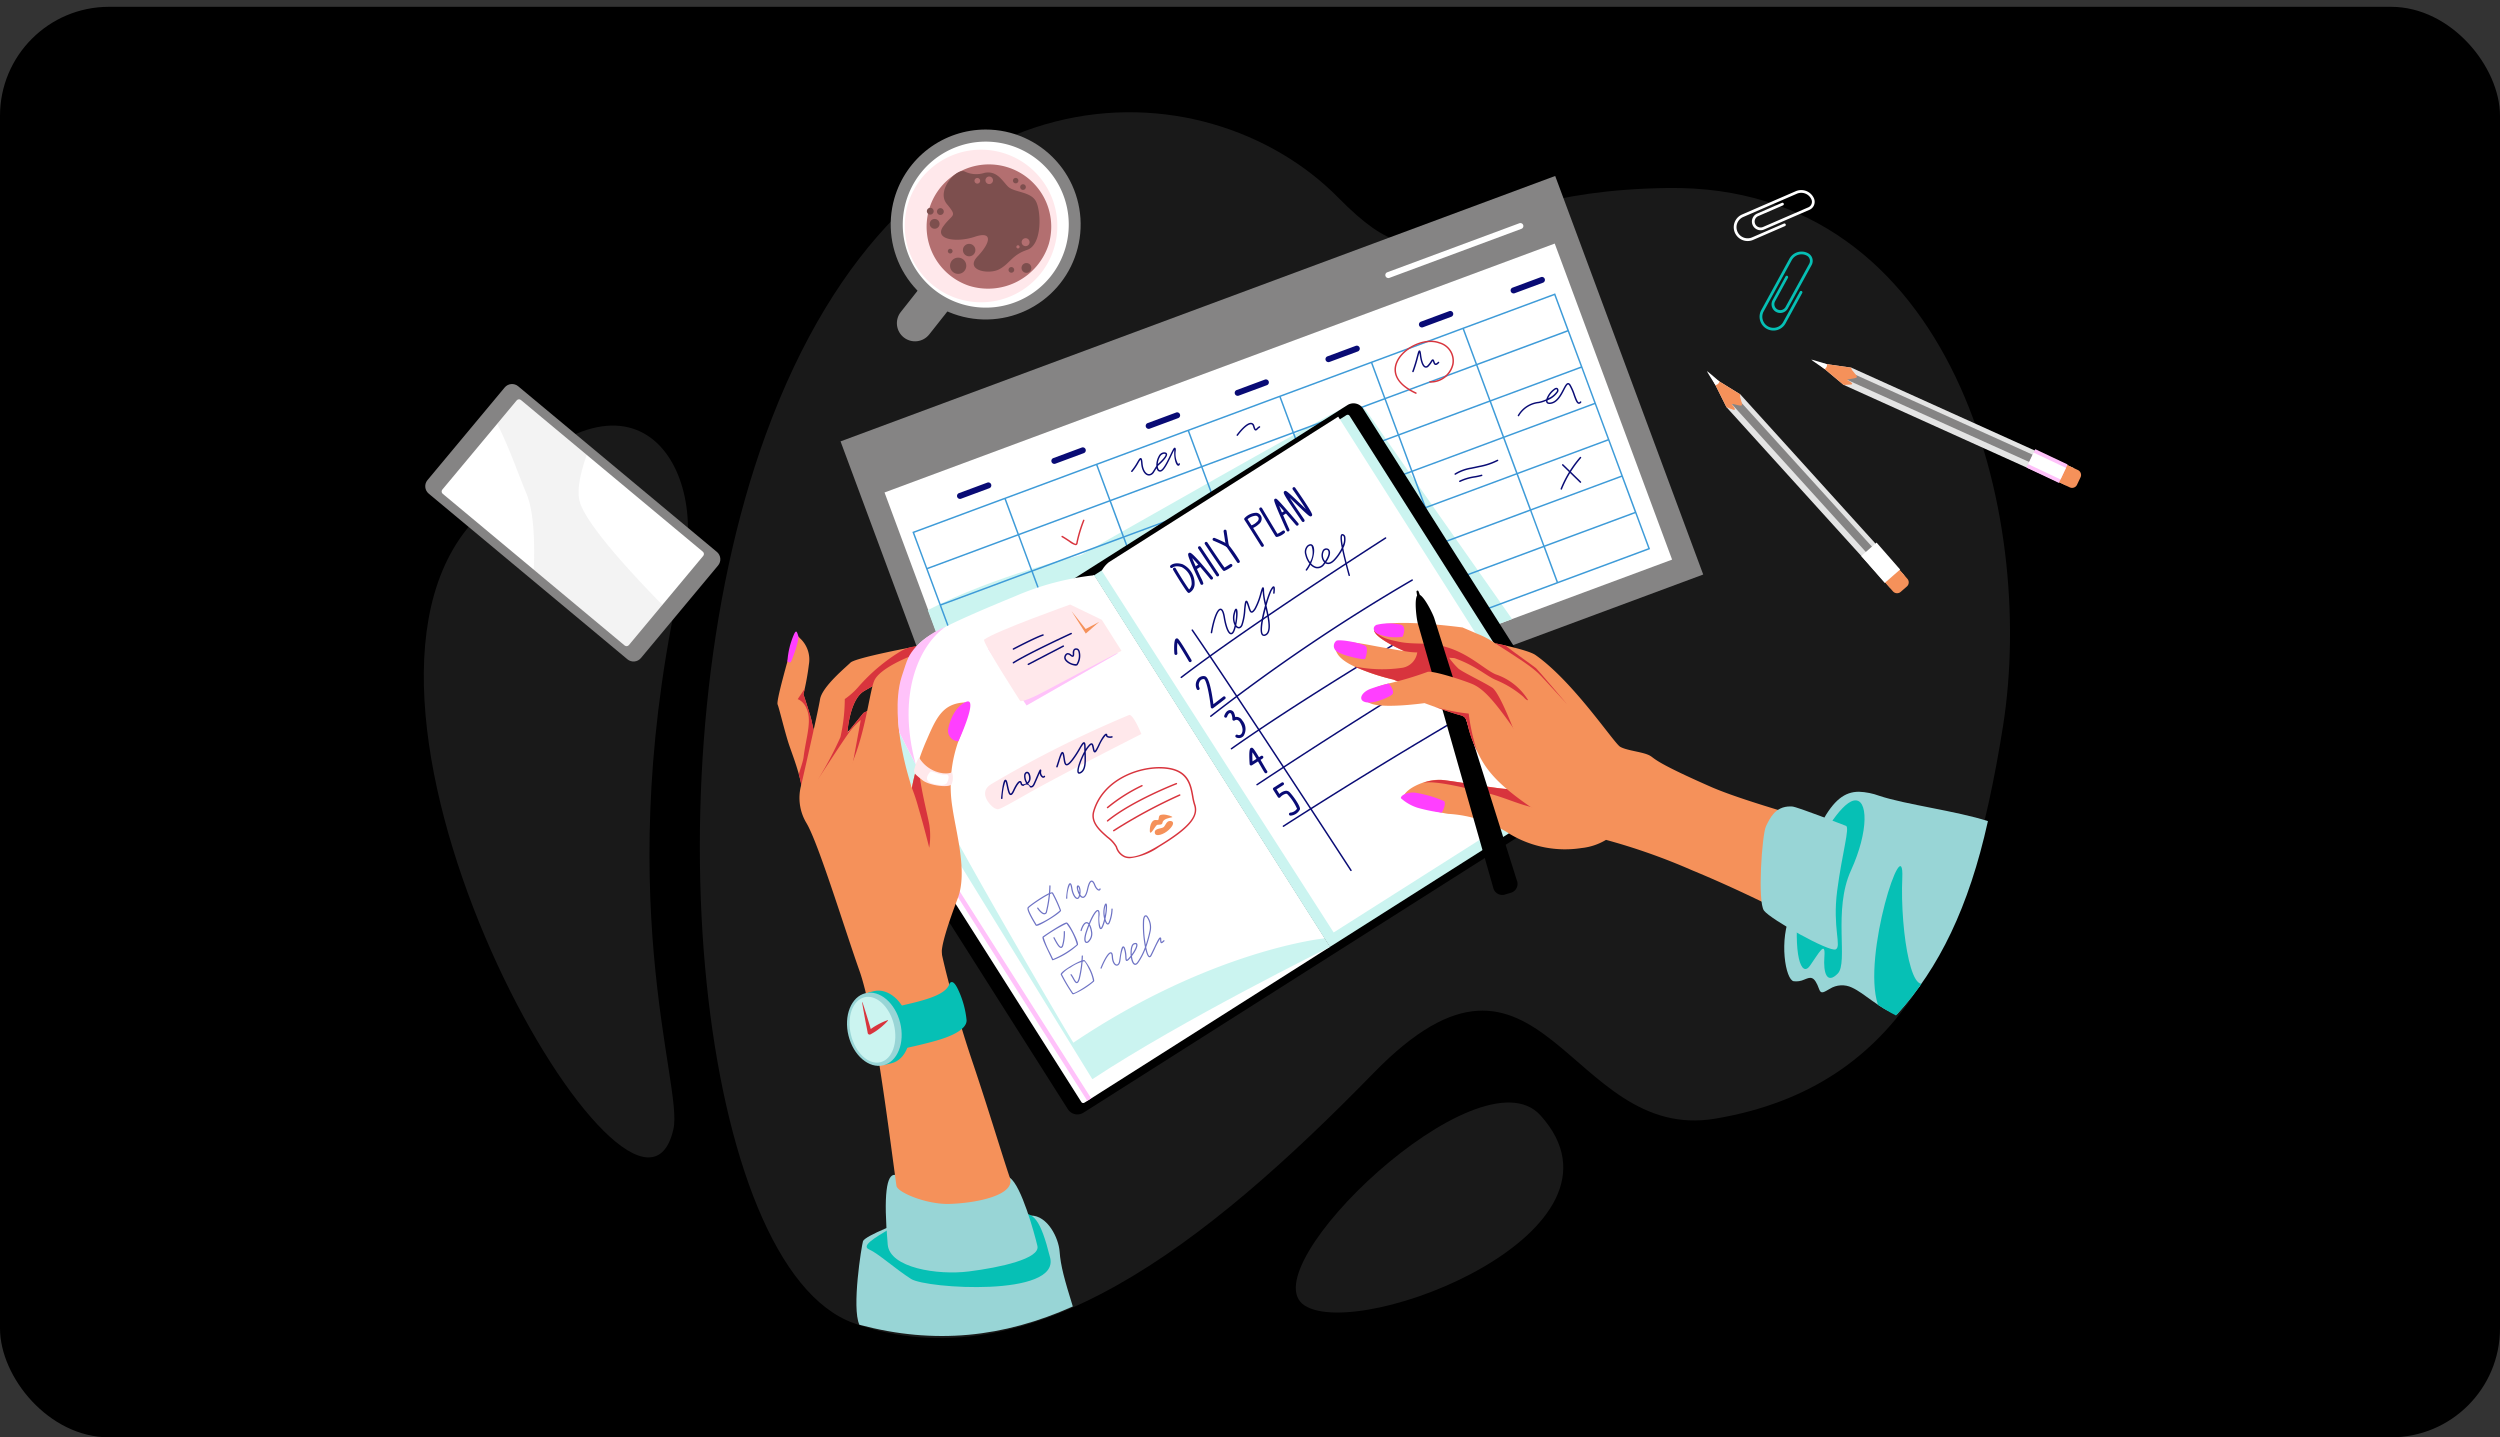 <svg xmlns="http://www.w3.org/2000/svg" xmlns:xlink="http://www.w3.org/1999/xlink" width="367" height="211" viewBox="0 0 367 211"><rect x="0" y="0" width="367" height="211" fill="#333333" stroke="none"/><defs><clipPath id="clip-path"><rect id="Rectangle_18810" data-name="Rectangle 18810" width="367" height="210" rx="16" fill="#e4e4e4" opacity="0.3"></rect></clipPath><clipPath id="clip-path-2"><rect id="Rectangle_21180" data-name="Rectangle 21180" width="292" height="207" transform="translate(0.118 0)" fill="none"></rect></clipPath><clipPath id="clip-path-3"><path id="Path_55169" data-name="Path 55169" d="M958.455,514.983c-2.074.81-38.862,21.76-38.862,21.76s-12.66,2.994-22.48,8.08l10.814,29.133,74.955-27.823c-1.234-1.71-20.724-29.535-21.325-30.482a2.054,2.054,0,0,0-1.815-.928,3.564,3.564,0,0,0-1.287.26" transform="translate(-897.112 -514.723)" fill="#cbf4f0"></path></clipPath><clipPath id="clip-path-4"><rect id="Rectangle_21182" data-name="Rectangle 21182" width="292" height="207" transform="translate(0.118 0)" fill="#cbf4f0"></rect></clipPath><clipPath id="clip-path-5"><path id="Path_55191" data-name="Path 55191" d="M572.7,187c-11.745,40.318-6.238,110.562,19.477,117.841s45.66-7.094,74.891-35.929c16.7-16.474,25.229-9.013,33.831-1.552,6.454,5.6,12.948,11.2,22.966,6.685,23.737-10.689,35.2-25.117,38.02-67.46,2.314-34.718-27.195-84.071-63.058-64.493s-26.195,13.05-40.956-5.04c-4.768-5.843-13.377-9.424-23.489-9.422-21.195,0-48.972,15.742-61.681,59.371" transform="translate(-566.812 -127.625)" fill="none"></path></clipPath><clipPath id="clip-path-6"><path id="Path_55192" data-name="Path 55192" d="M1156.87,527.676,1119.8,551.2l34.621,54.559,37.067-23.522a.326.326,0,0,0,.1-.449l-34.272-54.009a.325.325,0,0,0-.449-.1" transform="translate(-1119.802 -527.625)" fill="#cbf4f0"></path></clipPath><clipPath id="clip-path-8"><path id="Path_55195" data-name="Path 55195" d="M820.34,763.779l32.573,52.914c13.127-8.681,34.867-19.414,34.867-19.414l-34.621-54.559s-17.988,9.205-32.819,21.06" transform="translate(-820.34 -742.719)" fill="#cbf4f0"></path></clipPath><clipPath id="clip-path-9"><rect id="Rectangle_21186" data-name="Rectangle 21186" width="0.677" height="63.419" transform="matrix(0.844, -0.536, 0.536, 0.844, 0, 0.363)" fill="none"></rect></clipPath><linearGradient id="linear-gradient" x1="-1.16" y1="1.72" x2="-1.158" y2="1.72" gradientUnits="objectBoundingBox"><stop offset="0" stop-color="#bfb7ff"></stop><stop offset="1" stop-color="#ffc2fa"></stop></linearGradient><clipPath id="clip-path-11"><path id="Path_55198" data-name="Path 55198" d="M825.407,1600.8s-13.5-.6-15.244-.174-7.453,2.678-7.683,3.455c-.215.726-1.682,9.806-.528,12.262,11.088,2.958,21.125,1.867,31.33-2.687-1.217-3.925-1.79-5.971-1.938-8.058-.14-1.979-1.754-5.292-4.238-5.292a3.4,3.4,0,0,0-1.7.5" transform="translate(-801.514 -1600.305)" fill="#98d5d6"></path></clipPath><clipPath id="clip-path-13"><path id="Path_55201" data-name="Path 55201" d="M846.6,1544.239c-2.255.065-4.023.13-4.422.088-1.219-.128-1.712,2.842-1.063,10.234.3,3.412,7.274,4.524,11.911,3.943s10.505-1.886,10.064-3.742-2.346-8.825-4.038-10c-.706-.489-3.544-.624-6.7-.624-1.935,0-3.991.05-5.749.1" transform="translate(-840.828 -1544.138)" fill="#98d5d6"></path></clipPath><clipPath id="clip-path-15"><path id="Path_55217" data-name="Path 55217" d="M794.492,1307.427c-1.739.428-2.622,2.91-1.973,5.544s2.584,4.42,4.323,3.992,2.622-2.91,1.973-5.543c-.584-2.371-2.211-4.056-3.8-4.056a2.193,2.193,0,0,0-.525.063" transform="translate(-792.305 -1307.364)" fill="#cbf4f0"></path></clipPath><clipPath id="clip-path-17"><path id="Path_55220" data-name="Path 55220" d="M859.423,814.476c-1.23,1.45-1.269,1.737-2.152,4.461-1.107,3.413-.356,8.167-.356,8.167s.758,1.556,2.412,4.713c-2.837-10.419.6-17.6,4.4-20.2a12.959,12.959,0,0,0-4.306,2.858" transform="translate(-856.666 -811.618)" fill="none"></path></clipPath><linearGradient id="linear-gradient-2" x1="-4.327" y1="6.153" x2="-4.321" y2="6.153" xlink:href="#linear-gradient"></linearGradient><clipPath id="clip-path-19"><path id="Path_55259" data-name="Path 55259" d="M2049.838,1037.232s-2.568,9.189-4.447,13.206-.835,9.9.363,10.078a2.836,2.836,0,0,0,1.531-.234c.892-.349,1.452-.7,2.216,1.445.272.764.761.333,1.559-.1a3.359,3.359,0,0,1,3.223-.188c1.888.85,3.968,3.083,6.6,3.966,6.2-6.817,10.574-15.734,13.379-28.394-4.6-1.487-12.112-2.431-15.936-3.71a9.649,9.649,0,0,0-3-.6c-2.082,0-3.7,1.206-5.488,4.527" transform="translate(-2044.362 -1032.705)" fill="#98d5d6"></path></clipPath><clipPath id="clip-path-21"><path id="Path_55262" data-name="Path 55262" d="M2013.559,1055.218c-.6,1.221-1.27,11.114-.3,12.406s9.608,6.12,10.521,5.693-.492-3.124.222-8.616,1.891-9.293,1.288-9.522-7.152-2.8-7.912-2.843c-.088,0-.174-.007-.258-.007-2.217,0-2.985,1.714-3.563,2.89" transform="translate(-2012.769 -1052.328)" fill="#98d5d6"></path></clipPath><clipPath id="clip-path-23"><path id="Path_55265" data-name="Path 55265" d="M983.732,849.834l13.419-7.67-19.048-.608Z" transform="translate(-978.103 -841.556)" fill="none"></path></clipPath><linearGradient id="linear-gradient-3" x1="-5.698" y1="6.092" x2="-5.692" y2="6.092" xlink:href="#linear-gradient"></linearGradient><clipPath id="clip-path-26"><rect id="Rectangle_21196" data-name="Rectangle 21196" width="2.993" height="5.25" transform="translate(0 2.706) rotate(-64.682)" fill="none"></rect></clipPath><linearGradient id="linear-gradient-4" x1="-33.598" y1="18.65" x2="-33.583" y2="18.65" xlink:href="#linear-gradient"></linearGradient><clipPath id="clip-path-28"><path id="Path_55301" data-name="Path 55301" d="M235.612,487.037l-11.335,13.6a1.406,1.406,0,0,0,.18,1.98l29.173,24.322a1.405,1.405,0,0,0,1.98-.18l11.335-13.6a1.406,1.406,0,0,0-.18-1.98l-29.173-24.322a1.405,1.405,0,0,0-1.98.18" transform="translate(-223.95 -486.531)"></path></clipPath><clipPath id="clip-path-29"><path id="Path_55302" data-name="Path 55302" d="M256.939,507.16l-10.925,13.1a.432.432,0,0,0,.055.609l26.716,22.273a.432.432,0,0,0,.609-.055l10.925-13.1a.432.432,0,0,0-.055-.609l-26.716-22.273a.433.433,0,0,0-.609.055" transform="translate(-245.914 -507.005)" fill="#fff"></path></clipPath><clipPath id="clip-path-30"><rect id="Rectangle_21203" data-name="Rectangle 21203" width="292" height="207" transform="translate(0.118 0)" fill="#d2d0d0"></rect></clipPath><clipPath id="clip-path-31"><rect id="Rectangle_21202" data-name="Rectangle 21202" width="24.247" height="36.243" fill="#858484"></rect></clipPath><clipPath id="clip-path-32"><path id="Path_55304" data-name="Path 55304" d="M860.122,338.19l-3.777,4.781a2.659,2.659,0,1,0,4.172,3.3l3.777-4.781a2.659,2.659,0,0,0-4.172-3.3" transform="translate(-855.776 -337.183)" fill="#858484"></path></clipPath><clipPath id="clip-path-33"><path id="Path_55305" data-name="Path 55305" d="M847.93,155.712a13.943,13.943,0,1,0,13.407-10.1,13.958,13.958,0,0,0-13.407,10.1" transform="translate(-847.383 -145.61)" fill="#858484"></path></clipPath></defs><g id="_2" data-name="2" transform="translate(0 -1899)"><rect id="Rectangle_18806" data-name="Rectangle 18806" width="367" height="210" rx="16" transform="translate(0 1900)"></rect><g id="Group_235394" data-name="Group 235394" transform="translate(0 1899)"><g id="Mask_Group_11" data-name="Mask Group 11" clip-path="url(#clip-path)"><g id="Group_249183" data-name="Group 249183" transform="translate(17.882 -49.857)"><g id="Group_249184" data-name="Group 249184" transform="translate(20 52.858)"><g id="Group_249116" data-name="Group 249116" transform="translate(0 0)"><g id="Group_249115" data-name="Group 249115" clip-path="url(#clip-path-2)"><path id="Path_55166" data-name="Path 55166" d="M601.453,169.8c20.574-56.462,64.661-54.461,84.047-34.784,15.324,15.555,13.34-.94,48.36-1.419,42.125-.576,54.124,48.111,49.223,79s-14.467,52.92-42.226,57.619c-21.663,3.667-25.469-32.02-50.145-6.731s-50.756,45.824-76.31,36.765c-22.716-8.053-30.661-81.845-12.95-130.452" transform="translate(-526.923 -109)" fill="#fff" opacity="0.1"></path><path id="Path_55167" data-name="Path 55167" d="M258.66,645.416c-5.265,23.56-53.631-58.757-30.356-88.026,23.156-29.12,35.509-10.3,31.85,5.514-11.135,48.123-.038,75.995-1.494,82.513" transform="translate(-197.678 -482.692)" fill="#fff" opacity="0.1"></path><path id="Path_55168" data-name="Path 55168" d="M1425.988,1450.822c-8.988-9.92-42.883,22.55-34.615,27.92s49.961-10.982,34.615-27.92" transform="translate(-1237.743 -1290.101)" fill="#fff" opacity="0.1"></path><rect id="Rectangle_21178" data-name="Rectangle 21178" width="111.963" height="62.441" transform="matrix(0.937, -0.348, 0.348, 0.937, 85.511, 61.794)" fill="#858484"></rect><rect id="Rectangle_21179" data-name="Rectangle 21179" width="104.999" height="49.514" transform="matrix(0.937, -0.348, 0.348, 0.937, 91.968, 69.294)" fill="#fff"></rect></g></g><g id="Group_249118" data-name="Group 249118" transform="translate(98.316 56.465)"><g id="Group_249117" data-name="Group 249117" clip-path="url(#clip-path-3)"><rect id="Rectangle_21181" data-name="Rectangle 21181" width="103.341" height="91.82" transform="translate(-24.034 12.31) rotate(-27.121)" fill="#cbf4f0"></rect></g></g><g id="Group_249120" data-name="Group 249120" transform="translate(0 0)"><g id="Group_249119" data-name="Group 249119" clip-path="url(#clip-path-4)"><path id="Path_55170" data-name="Path 55170" d="M1510.471,279.024a.438.438,0,0,1-.153-.849l19.368-7.189a.438.438,0,1,1,.3.822L1510.624,279a.439.439,0,0,1-.153.027" transform="translate(-1344.546 -241.207)" fill="#fff"></path><path id="Path_55171" data-name="Path 55171" d="M984.745,402.583l-7.959-21.442-1.98-5.335-1.98-5.335-2.018-5.438-13.554,5.031L943.8,375.057l-67.256,24.965-.1.038,13.938,37.55,67.359-25,13.451-4.993,13.451-4.993Zm-26.979,9.781-1.9-5.129,13.246-4.917,1.9,5.13Zm-13.451,4.993-1.9-5.13,13.246-4.917,1.9,5.129Zm-13.451,4.993-1.9-5.13,13.246-4.917,1.9,5.13Zm-13.451,4.993-1.9-5.129,13.246-4.917,1.9,5.129Zm-13.451,4.993-1.9-5.13L915.3,422.29l1.9,5.129Zm-17.335-5.471,13.246-4.917,1.9,5.13-13.246,4.917Zm-1.98-5.335,13.246-4.917,1.9,5.13-13.246,4.917Zm-1.98-5.335,13.246-4.917,1.9,5.13-13.246,4.917Zm-1.98-5.335,13.246-4.917,1.9,5.13-13.246,4.917Zm-1.98-5.335,13.246-4.917,1.9,5.13-13.246,4.917Zm24.717-15.245,1.9,5.13-13.246,4.917-1.9-5.13Zm13.451-4.993,1.9,5.13-13.246,4.917-1.9-5.129Zm13.451-4.993,1.9,5.13-13.246,4.917-1.9-5.13Zm13.451-4.993,1.9,5.13-13.246,4.917-1.9-5.13Zm13.451-4.993,1.9,5.13-13.246,4.917-1.9-5.13Zm17.336,5.471L961.316,380.7l-1.9-5.129,13.246-4.917Zm1.98,5.335L963.3,386.031l-1.9-5.13,13.246-4.917Zm1.98,5.335-13.246,4.917-1.9-5.13,13.246-4.917Zm1.98,5.335L967.257,396.7l-1.9-5.13,13.246-4.917Zm-55.58,14.561-1.9-5.13,13.246-4.917,1.9,5.13Zm13.322-4.711,1.9,5.13L926.9,411.68l-1.9-5.13Zm-13.528,4.788-13.246,4.917-1.9-5.13,13.246-4.917Zm-1.775-5.411-1.9-5.13,13.246-4.917,1.9,5.129Zm13.527-4.788,13.246-4.917,1.9,5.13-13.246,4.917Zm13.451-4.993,13.246-4.917,1.9,5.13-13.246,4.917Zm-.076-.205-1.9-5.13,13.246-4.917,1.9,5.13Zm-.206.076-13.246,4.917-1.9-5.13,13.246-4.917Zm-15.226-.418-1.9-5.13,13.246-4.917,1.9,5.13Zm-.206.076-13.246,4.917-1.9-5.13,13.246-4.917Zm-13.451,4.993-13.246,4.917-1.9-5.13,13.246-4.917Zm.076.205,1.9,5.13L909.491,406l-1.9-5.13Zm-11.547,10.123L896.04,411l-1.9-5.13,13.246-4.917Zm.076.205,1.9,5.13-13.246,4.917-1.9-5.13Zm1.98,5.335,1.9,5.13L900,421.666l-1.9-5.13Zm.205-.076,13.246-4.917,1.9,5.13-13.246,4.917Zm15.226.418,1.9,5.13-13.246,4.917-1.9-5.13Zm.205-.076,13.246-4.917,1.9,5.13-13.246,4.917Zm13.451-4.993,13.246-4.917,1.9,5.13-13.246,4.917Zm-.076-.206-1.9-5.13,13.246-4.917,1.9,5.13ZM951.9,396.564l13.246-4.917,1.9,5.129-13.246,4.917Zm9.209-15.792-13.246,4.917-1.9-5.13,13.246-4.917ZM905.4,395.615l1.9,5.13-13.246,4.917-1.9-5.13Zm-5.325,26.257,13.246-4.917,1.9,5.13L901.981,427Zm55.709-14.843-1.9-5.13,13.246-4.917,1.9,5.13Zm11.547-10.123,13.246-4.917,1.9,5.13-13.246,4.917Zm5.248-26.462-13.246,4.917-1.9-5.13,13.246-4.917ZM889.97,395.273l1.9,5.13-13.246,4.917-1.9-5.13ZM888.606,432.2l13.246-4.917,1.9,5.129-13.246,4.917Zm82.612-24.829-1.9-5.13,13.246-4.917,1.9,5.129Z" transform="translate(-780.391 -324.973)" fill="#3e9bd8"></path><path id="Path_55172" data-name="Path 55172" d="M936.729,620.745a.438.438,0,0,1-.153-.849l4.159-1.544a.438.438,0,0,1,.305.822l-4.159,1.544a.438.438,0,0,1-.152.028" transform="translate(-833.681 -550.506)" fill="#090b75"></path><path id="Path_55173" data-name="Path 55173" d="M1063.106,573.833a.438.438,0,0,1-.153-.849l4.159-1.544a.438.438,0,1,1,.3.822l-4.159,1.544a.438.438,0,0,1-.152.027" transform="translate(-946.208 -508.735)" fill="#090b75"></path><path id="Path_55174" data-name="Path 55174" d="M1189.482,526.923a.438.438,0,0,1-.153-.849l4.159-1.544a.438.438,0,1,1,.3.822l-4.158,1.544a.439.439,0,0,1-.152.028" transform="translate(-1058.735 -466.966)" fill="#090b75"></path><path id="Path_55175" data-name="Path 55175" d="M1308.694,482.672a.438.438,0,0,1-.152-.849l4.159-1.544a.438.438,0,0,1,.3.822l-4.159,1.544a.437.437,0,0,1-.152.027" transform="translate(-1164.882 -427.564)" fill="#090b75"></path><path id="Path_55176" data-name="Path 55176" d="M1430.294,437.535a.438.438,0,0,1-.153-.849l4.159-1.544a.438.438,0,1,1,.305.822l-4.159,1.544a.438.438,0,0,1-.153.027" transform="translate(-1273.156 -387.374)" fill="#090b75"></path><path id="Path_55177" data-name="Path 55177" d="M1555.476,391.067a.438.438,0,0,1-.153-.849l4.159-1.544a.438.438,0,0,1,.305.822l-4.159,1.544a.436.436,0,0,1-.152.028" transform="translate(-1384.618 -345.998)" fill="#090b75"></path><path id="Path_55178" data-name="Path 55178" d="M1678.271,345.487a.438.438,0,0,1-.152-.849l4.159-1.544a.438.438,0,0,1,.305.822l-4.159,1.544a.439.439,0,0,1-.153.028" transform="translate(-1493.956 -305.414)" fill="#090b75"></path><path id="Path_55179" data-name="Path 55179" d="M1525.421,436.212a.108.108,0,0,1-.045-.01c-2.573-1.18-3.616-2.881-2.864-4.669.927-2.2,4.27-3.727,6.388-2.914a2.848,2.848,0,0,1,2.06,3.247,3.457,3.457,0,0,1-3.471,2.7.11.11,0,0,1-.108-.112.108.108,0,0,1,.111-.107h.064a3.238,3.238,0,0,0,3.188-2.526,2.625,2.625,0,0,0-1.924-3c-2.023-.777-5.219.685-6.107,2.794-.411.978-.6,2.847,2.753,4.385a.11.11,0,0,1-.046.209" transform="translate(-1355.445 -381.392)" fill="#d8343d"></path><path id="Path_55180" data-name="Path 55180" d="M1078.312,672.077a2.33,2.33,0,0,1-.947-.493c-.288-.192-.646-.431-1.078-.684a.11.11,0,1,1,.111-.189c.438.256.8.5,1.089.691.4.269.75.5.854.45.018-.009.063-.052.08-.255a19.984,19.984,0,0,1,.968-3.191.109.109,0,1,1,.2.078,20.393,20.393,0,0,0-.954,3.131c-.014.163-.049.359-.2.434a.282.282,0,0,1-.125.028" transform="translate(-958.287 -595.037)" fill="#d8343d"></path><path id="Path_55181" data-name="Path 55181" d="M1172.032,575.865a.7.7,0,0,1-.165-.02c-.526-.127-.915-.817-.993-1.757a2.294,2.294,0,0,0-.087-.562,3.525,3.525,0,0,0-.3.474,8.508,8.508,0,0,1-.9,1.313.11.11,0,0,1-.166-.143,8.3,8.3,0,0,0,.873-1.28c.249-.425.374-.638.545-.6.146.033.208.223.254.78.079.96.471,1.477.826,1.562.25.06.5-.081.694-.4l.489-.786a2.768,2.768,0,0,1,.354-1.451.933.933,0,0,1,.828-.548c.215.011.348.086.394.223.158.467-1.02,1.5-1.294,1.736l-.06.1a.984.984,0,0,0,.114.422.256.256,0,0,0,.244.144c.407-.022,1.066-1.406,1.459-2.233.442-.928.542-1.106.7-1.064.135.035.134.224.12.431a3,3,0,0,0,.366,1.993.258.258,0,0,0,.025-.062.11.11,0,1,1,.211.059c-.065.233-.2.235-.26.225-.324-.056-.64-1.042-.561-2.23,0-.03,0-.056,0-.079-.107.182-.266.516-.411.821-.628,1.32-1.147,2.331-1.645,2.358a.472.472,0,0,1-.443-.249.947.947,0,0,1-.1-.253l-.35.563a.939.939,0,0,1-.767.515m2.216-3.2a.772.772,0,0,0-.6.442,2.561,2.561,0,0,0-.318,1.06c.621-.542,1.215-1.216,1.144-1.427-.019-.057-.132-.071-.2-.075h-.025" transform="translate(-1041.239 -509.051)" fill="#090b75"></path><path id="Path_55182" data-name="Path 55182" d="M1310.819,540.385a.11.11,0,0,1-.088-.175c.232-.314,1.426-1.873,2.181-1.739a.546.546,0,0,1,.421.441c.119.4.182.461.2.47a1.126,1.126,0,0,0,.137-.125,1.613,1.613,0,0,1,.37-.293.11.11,0,0,1,.1.193,1.4,1.4,0,0,0-.32.256c-.116.115-.216.214-.348.18s-.227-.2-.352-.619c-.076-.257-.207-.28-.249-.288-.389-.068-1.2.612-1.967,1.654a.109.109,0,0,1-.088.044" transform="translate(-1167.067 -479.396)" fill="#090b75"></path><path id="Path_55183" data-name="Path 55183" d="M1687.464,490.076a.11.11,0,0,1-.088-.175,4.028,4.028,0,0,1,3.069-1.968,4.968,4.968,0,0,0,1.1-.365,3.112,3.112,0,0,1,1.274-1.626c.283-.132.411.011.454.078a.48.48,0,0,1,.015.471,3.3,3.3,0,0,1-1.553,1.232.416.416,0,0,0,.006.189c.042.131.207.172.49.12.847-.156,1.372-1.163,1.755-1.9.282-.542.486-.933.76-.945.135-.006.258.081.375.264a7.75,7.75,0,0,1,.635,1.448c.187.516.4,1.1.576,1.129.062.01.135-.072.174-.122a.11.11,0,0,1,.172.136.412.412,0,0,1-.381.2c-.306-.049-.491-.562-.747-1.271a7.608,7.608,0,0,0-.614-1.406c-.068-.107-.129-.164-.181-.163-.148.006-.365.423-.575.827-.4.775-.957,1.837-1.91,2.012-.509.093-.682-.094-.738-.269a.518.518,0,0,1-.023-.154,5.136,5.136,0,0,1-1.028.325,3.814,3.814,0,0,0-2.934,1.884.11.11,0,0,1-.088.044m5.57-3.97a.293.293,0,0,0-.117.034,3.015,3.015,0,0,0-1.086,1.291,2.927,2.927,0,0,0,1.261-1.029.272.272,0,0,0,0-.267.061.061,0,0,0-.059-.03" transform="translate(-1502.435 -431.96)" fill="#090b75"></path><path id="Path_55184" data-name="Path 55184" d="M1602.754,590.018a.11.11,0,0,1-.051-.207,6.5,6.5,0,0,1,2.378-.873c.291-.059.653-.132,1.136-.242a9.841,9.841,0,0,0,2.7-.894.11.11,0,0,1,.117.185,9.765,9.765,0,0,1-2.765.923c-.485.11-.849.184-1.141.243a6.343,6.343,0,0,0-2.319.852.108.108,0,0,1-.051.013" transform="translate(-1427.008 -523.314)" fill="#090b75"></path><path id="Path_55185" data-name="Path 55185" d="M1608.911,609a.11.11,0,0,1-.052-.206,7.7,7.7,0,0,1,2.246-.666,9.528,9.528,0,0,0,.969-.212.11.11,0,1,1,.063.21,9.618,9.618,0,0,1-.992.218,7.517,7.517,0,0,0-2.183.644.109.109,0,0,1-.051.013" transform="translate(-1432.49 -541.237)" fill="#090b75"></path><path id="Path_55186" data-name="Path 55186" d="M1744.822,588.813a.108.108,0,0,1-.041-.008.109.109,0,0,1-.06-.143,16.357,16.357,0,0,1,2.846-4.644.11.11,0,0,1,.152.158,16.468,16.468,0,0,0-2.795,4.569.109.109,0,0,1-.1.068" transform="translate(-1553.506 -519.931)" fill="#090b75"></path><path id="Path_55187" data-name="Path 55187" d="M1749.422,596.625a.109.109,0,0,1-.077-.031l-2.593-2.523a.11.11,0,1,1,.153-.157l2.593,2.523a.11.11,0,0,1-.076.188" transform="translate(-1555.293 -528.742)" fill="#090b75"></path><path id="Path_55188" data-name="Path 55188" d="M1546.139,444.668a.108.108,0,0,1-.039-.007.109.109,0,0,1-.064-.141,21.576,21.576,0,0,0,.653-2.125c.2-.743.246-.942.413-.932.13.009.18.141.244.642.181,1.417.526,1.64.628,1.675s.2-.01.312-.124a3.356,3.356,0,0,0,.454-.592c.114-.179.183-.287.3-.293a.18.18,0,0,1,.153.079.817.817,0,0,1,.105.238c.04.121.1.288.171.3.026.006.125,0,.345-.233a.11.11,0,0,1,.161.149c-.22.237-.395.332-.552.3-.2-.043-.272-.268-.332-.449-.016-.049-.034-.1-.051-.139-.031.04-.074.107-.111.164a3.528,3.528,0,0,1-.483.628.505.505,0,0,1-.538.177c-.465-.158-.678-1.1-.775-1.854-.019-.146-.035-.247-.049-.318-.051.154-.116.4-.179.636a21.7,21.7,0,0,1-.66,2.146.109.109,0,0,1-.1.071" transform="translate(-1376.598 -393.026)" fill="#090b75"></path></g></g><g id="Group_249122" data-name="Group 249122" transform="translate(62.118 14.042)"><g id="Group_249121" data-name="Group 249121" clip-path="url(#clip-path-5)"><path id="Path_55189" data-name="Path 55189" d="M898.339,569.169l-74.614,47.348a1.665,1.665,0,0,1-2.3-.514l-32.377-51.022c-.492-.776,5.029-8.933,5.805-9.426l67.616-42.907a1.665,1.665,0,0,1,2.3.514l34.083,53.71a1.664,1.664,0,0,1-.514,2.3" transform="translate(-764.668 -470.222)"></path><path id="Path_55190" data-name="Path 55190" d="M789.779,765.584a.326.326,0,0,0-.1.449l34.272,54.009a.326.326,0,0,0,.449.1l36.033-22.865-34.621-54.559Z" transform="translate(-765.209 -675.31)" fill="#fff"></path></g></g><g id="Group_249124" data-name="Group 249124" transform="translate(122.721 57.879)"><g id="Group_249123" data-name="Group 249123" clip-path="url(#clip-path-6)"><rect id="Rectangle_21183" data-name="Rectangle 21183" width="106.152" height="105.624" transform="matrix(0.664, -0.748, 0.748, 0.664, -38.786, 43.73)" fill="#cbf4f0"></rect></g></g><g id="Group_249126" data-name="Group 249126" transform="translate(62.118 14.042)"><g id="Group_249125" data-name="Group 249125" clip-path="url(#clip-path-5)"><path id="Path_55193" data-name="Path 55193" d="M1199,583.947l-34.729,22.038-34.038-53.1a3.906,3.906,0,0,1,1.064-1.271l33.641-21.347Z" transform="translate(-1068.49 -486.143)" fill="#fff"></path></g></g><g id="Group_249128" data-name="Group 249128" transform="translate(89.902 81.452)"><g id="Group_249127" data-name="Group 249127" clip-path="url(#clip-path-8)"><rect id="Rectangle_21184" data-name="Rectangle 21184" width="100.092" height="99.539" transform="matrix(0.664, -0.748, 0.748, 0.664, -36.722, 41.403)" fill="#cbf4f0"></rect></g></g><g id="Group_249130" data-name="Group 249130" transform="translate(87.735 104.708)"><g id="Group_249129" data-name="Group 249129" transform="translate(0 0)" clip-path="url(#clip-path-9)"><rect id="Rectangle_21185" data-name="Rectangle 21185" width="63.258" height="61.621" transform="matrix(0.664, -0.748, 0.748, 0.664, -26.762, 30.173)" fill="url(#linear-gradient)"></rect></g></g><g id="Group_249132" data-name="Group 249132" transform="translate(62.118 14.042)"><g id="Group_249131" data-name="Group 249131" clip-path="url(#clip-path-5)"><path id="Path_55196" data-name="Path 55196" d="M857.915,757.756a12.572,12.572,0,0,1,2.157-4.631c1.021-1.409,4.063-3.1,14.415-7.346a40.049,40.049,0,0,1,11.548-3.06l33.821,53.3S903.263,797.7,883,811.336c0,0-1.875-3.017-9.368-16.011-11.505-19.953-16.187-29.568-16.187-29.568a21.365,21.365,0,0,1,.468-8" transform="translate(-825.432 -675.311)" fill="#fff"></path></g></g><g id="Group_249134" data-name="Group 249134" transform="translate(87.839 175.436)"><g id="Group_249133" data-name="Group 249133" clip-path="url(#clip-path-11)"><rect id="Rectangle_21187" data-name="Rectangle 21187" width="33.196" height="37.682" transform="matrix(0.519, -0.855, 0.855, 0.519, -9.195, 13.844)" fill="#98d5d6"></rect></g></g><g id="Group_249136" data-name="Group 249136" transform="translate(62.118 14.042)"><g id="Group_249135" data-name="Group 249135" clip-path="url(#clip-path-5)"><path id="Path_55199" data-name="Path 55199" d="M818.71,1598.979c-2.441,1.486-4.345,2.586-3.091,3.119s3.9,2.9,6.127,4.315,21.864,2.685,20.409-3.133-2.44-6.486-4.357-6.576-19.088,2.274-19.088,2.274" transform="translate(-787.998 -1435.704)" fill="#06c0b5"></path></g></g><g id="Group_249138" data-name="Group 249138" transform="translate(92.148 169.28)"><g id="Group_249137" data-name="Group 249137" clip-path="url(#clip-path-13)"><rect id="Rectangle_21188" data-name="Rectangle 21188" width="24.751" height="27.473" transform="translate(-6.995 10.916) rotate(-58.715)" fill="#98d5d6"></rect></g></g><g id="Group_249140" data-name="Group 249140" transform="translate(62.118 14.042)"><g id="Group_249139" data-name="Group 249139" clip-path="url(#clip-path-5)"><path id="Path_55202" data-name="Path 55202" d="M699.48,846.991c-.233-2.843-1.614-6.1-2.116-7.689-.612-1.935-1.354-5.07-1.584-5.621s1.554-6.6,2-8.4.668-2.036,1.261-1.34a4.242,4.242,0,0,1,1.331,3.883,37.438,37.438,0,0,1-.8,4.36s1.09,3.287,1.209,3.959.837,3.4.837,3.4-.969,6.32-1.238,7.509-.9-.058-.9-.058" transform="translate(-681.628 -747.31)" fill="#f5915a"></path><path id="Path_55203" data-name="Path 55203" d="M724.509,910.265c.268-1.189,1.238-7.509,1.238-7.509s-.718-2.724-.837-3.4S723.7,895.4,723.7,895.4s.079-.311.192-.823l-1.038,1.546s1.1.291,1.519,2.012-.356,4.019-.65,6.476c-.085.706-.54,1.876-.7,2.545a16.807,16.807,0,0,1,.585,3.051s.635,1.247.9.058" transform="translate(-705.754 -810.526)" fill="#d8343d"></path><path id="Path_55204" data-name="Path 55204" d="M709.077,822.557c.37.162.4.19.516.044s1.267-3.166,1.076-3.8-.3-.9-.591-.31a11.856,11.856,0,0,0-1,4.063" transform="translate(-693.486 -742.49)" fill="#ff3fff"></path><path id="Path_55205" data-name="Path 55205" d="M739.482,916.875c-1.283-9.414-3.287-25.533-5.426-31.555s-6.017-18.728-7.77-21.664a7.149,7.149,0,0,1-.752-5.709s2.438-10.612,2.731-12.462,3.718-4.658,4.469-5.4,9.791-2.412,9.791-2.412l-2.923,4.088s-2.781,1.246-4.9,2.517-2.423,6.117-2.423,6.117l2.368-2.922s1.479-.832,1.676-.413,6.375,23.6,7.05,25.958,2.249,6.089,2.462,8.095,2.344,10.276,4.766,17.445,4.307,13.539,5.538,17.162c.851,2.5-4.75,3.7-8.882,3.825-3.331.1-7.643-1.69-7.776-2.665" transform="translate(-707.887 -759.852)" fill="#f5915a"></path><path id="Path_55206" data-name="Path 55206" d="M756.319,844.27c2.12-1.271,4.9-2.517,4.9-2.517l2.922-4.088a5.488,5.488,0,0,0-2.393.73,26.5,26.5,0,0,0-6.165,5.168,10.9,10.9,0,0,1-2.067,1.866,25.814,25.814,0,0,1-.636,5.583,51.585,51.585,0,0,1-3.355,6.3s3.165-4.9,4.425-6.7a10.6,10.6,0,0,1,1.913-2.109l-1.3,7.057a19.086,19.086,0,0,0,2.393-3.389c.181-.386.823-1.416,1.665-2.716-.389-1.42-.643-2.321-.68-2.4-.2-.419-1.676.413-1.676.413l-2.368,2.922s.3-4.846,2.423-6.117" transform="translate(-729.502 -759.85)" fill="#d8343d"></path><path id="Path_55207" data-name="Path 55207" d="M789.218,868.693c2.6-5.037,3.192-11.729,3.947-13.6s5.236-3.6,5.236-3.6a61.034,61.034,0,0,0-1.59,7c-.5,3.3.787,8.51,1.418,10.693s1.342,4.307,2.229,7.149,1.453,13.873.165,15.482-11.4-23.126-11.4-23.126" transform="translate(-764.844 -772.162)" fill="#f5915a"></path><path id="Path_55208" data-name="Path 55208" d="M868.7,913.065c-3.135.187-4.084,2.222-5.483,5.468a31.409,31.409,0,0,0-2.636,10.567c-.256,3.9-2.512,12.782-.643,17.328s5.719,4.716,5.5,3.652.888-4.478,2.334-8.3-.254-9.575-.792-13.278a19.669,19.669,0,0,1,.943-9.94c1.21-3.081,2.028-5.576.774-5.5" transform="translate(-827.163 -826.986)" fill="#f5915a"></path><path id="Path_55209" data-name="Path 55209" d="M875.828,997.418a26.78,26.78,0,0,1,.957,2.907c.784,2.614,1.588,5.877,1.588,5.877a10.835,10.835,0,0,0,.022-3.327c-.251-1.53-1.451-5.922-1.635-9.17a30.774,30.774,0,0,0-.933,3.712" transform="translate(-841.962 -898.791)" fill="#d8343d"></path><path id="Path_55210" data-name="Path 55210" d="M925.7,917.53a1.556,1.556,0,0,1-1.522-1.653c.057-.529.687-3.289,2.632-4.126s-1.111,5.779-1.111,5.779" transform="translate(-885.008 -825.752)" fill="#ff3fff"></path><path id="Path_55211" data-name="Path 55211" d="M879.58,987.592a4.792,4.792,0,0,0,3.346,2.165c1.085.13,1.413-.149,1.413-.149a2.632,2.632,0,0,1-.028,1.691c-.162.692-3.285.306-4.294-.5s-1.2-.967-1.246-1.307.634-2.3.808-1.9" transform="translate(-844.582 -893.299)" fill="#ffe8eb"></path><path id="Path_55212" data-name="Path 55212" d="M896.462,1005.512c-.687.81-.66,1.418.267,1.7,1.17.357,1.977.285,2.176-.045s.57-1.335-.2-1.248c-1.047.118-2.023-.664-2.241-.407" transform="translate(-859.911 -909.256)" fill="#fff"></path><path id="Path_55213" data-name="Path 55213" d="M850.913,1287.938c-.512,1.389-2.938,2.174-6.125,2.912s-3.232,1.124-3.036,1.73,2.176,4.844,2.176,4.844,3.341-.682,5.6-1.38c3-.926,4-2.015,3.926-2.885a13.656,13.656,0,0,0-1.246-4.465c-.886-1.887-1.3-.757-1.3-.757" transform="translate(-811.563 -1160.478)" fill="#06c0b5"></path><path id="Path_55214" data-name="Path 55214" d="M808.59,1303.481c.72,2.923-.394,5.711-2.489,6.227-.066.016-.751.182-.818.194-2.038.35-3.582-1.722-4.279-4.552-.664-2.7,1.594-5.994,1.7-6.025.058-.018.734-.187.794-.2,2.095-.516,4.377,1.435,5.1,4.358" transform="translate(-775.23 -1170.663)" fill="#06c0b5"></path><path id="Path_55215" data-name="Path 55215" d="M796.735,1306.207c.72,2.923-.394,5.711-2.489,6.227s-4.377-1.435-5.1-4.358.394-5.711,2.489-6.227,4.377,1.435,5.1,4.358" transform="translate(-764.588 -1173.09)" fill="#98d5d6"></path></g></g><g id="Group_249142" data-name="Group 249142" transform="translate(86.83 143.332)"><g id="Group_249141" data-name="Group 249141" clip-path="url(#clip-path-15)"><rect id="Rectangle_21189" data-name="Rectangle 21189" width="12.541" height="12.335" transform="translate(-5.414 5.612) rotate(-48.428)" fill="#cbf4f0"></rect></g></g><g id="Group_249144" data-name="Group 249144" transform="translate(62.118 14.042)"><g id="Group_249143" data-name="Group 249143" clip-path="url(#clip-path-5)"><path id="Path_55218" data-name="Path 55218" d="M809.186,1314.713c.12.36.234.72.348,1.081s.23.721.34,1.083.222.723.328,1.086.213.726.332,1.085l-.463-.18c.211-.165.424-.328.646-.477s.454-.283.688-.414.476-.25.721-.364a6.8,6.8,0,0,1,.764-.3.034.034,0,0,1,.043.023.035.035,0,0,1-.006.032,6.816,6.816,0,0,1-.571.59c-.2.183-.4.359-.613.526s-.423.33-.647.476-.455.281-.689.413l-.04.022a.286.286,0,0,1-.39-.109.292.292,0,0,1-.033-.094c-.062-.374-.137-.744-.211-1.115s-.145-.742-.214-1.114-.135-.745-.2-1.117-.133-.745-.194-1.12a.033.033,0,0,1,.064-.016" transform="translate(-782.566 -1184.598)" fill="#d8343d"></path></g></g><g id="Group_249146" data-name="Group 249146" transform="translate(93.883 89.002)"><g id="Group_249145" data-name="Group 249145" clip-path="url(#clip-path-17)"><rect id="Rectangle_21190" data-name="Rectangle 21190" width="20.131" height="19.063" transform="translate(-10.529 11.306) rotate(-48.428)" fill="url(#linear-gradient-2)"></rect></g></g><g id="Group_249148" data-name="Group 249148" transform="translate(62.118 14.042)"><g id="Group_249147" data-name="Group 249147" clip-path="url(#clip-path-5)"><path id="Path_55221" data-name="Path 55221" d="M1247.879,717.194a.219.219,0,0,1-.212-.164c-.026-.068-.175-.389-.333-.728-1.326-2.855-1.519-3.434-1.449-3.651a.242.242,0,0,1,.188-.167c.144-.028.413-.078,3.4,3.584a.219.219,0,1,1-.34.277c-.976-1.2-2.068-2.469-2.661-3.077.306.791.968,2.217,1.262,2.85a3.955,3.955,0,0,1,.366.841.219.219,0,0,1-.2.236h-.018" transform="translate(-1171.453 -648.384)" fill="#090b75"></path><path id="Path_55222" data-name="Path 55222" d="M1224.384,731.057c-.135,0-.295-.187-1.057-1.371-.463-.72-.971-1.548-1.235-2.014a.219.219,0,1,1,.381-.216c.508.9,1.609,2.624,1.962,3.089a1.28,1.28,0,0,0,.371-.809,2.738,2.738,0,0,0-1.463-2.478c-.94-.289-1.319.063-1.334.078a.221.221,0,0,1-.308,0,.217.217,0,0,1-.005-.305c.022-.023.559-.566,1.777-.191a3.136,3.136,0,0,1,1.771,2.94,1.5,1.5,0,0,1-.776,1.262.306.306,0,0,1-.082.016" transform="translate(-1149.872 -661.054)" fill="#090b75"></path><path id="Path_55223" data-name="Path 55223" d="M1261.973,708.245a.219.219,0,0,1-.183-.1l-2.656-3.994a.219.219,0,0,1,.365-.243l2.656,3.994a.219.219,0,0,1-.182.341" transform="translate(-1183.229 -640.667)" fill="#090b75"></path><path id="Path_55224" data-name="Path 55224" d="M1270.86,702.227c-.147,0-.311-.222-1.521-2.007-.644-.949-1.284-1.913-1.29-1.923a.219.219,0,0,1,.365-.243c.825,1.242,2.143,3.2,2.513,3.678.18-.1.516-.311.817-.5a.219.219,0,0,1,.235.37,5.448,5.448,0,0,1-1.054.617.312.312,0,0,1-.066.01" transform="translate(-1191.166 -635.454)" fill="#090b75"></path><path id="Path_55225" data-name="Path 55225" d="M1282.368,696.3a.219.219,0,0,1-.182-.1c-.539-.806-1.429-2.119-1.578-2.292a20.471,20.471,0,0,0-1.882-.878.219.219,0,1,1,.163-.407,18.936,18.936,0,0,1,1.984.934,19.745,19.745,0,0,1,1.679,2.4.219.219,0,0,1-.182.341" transform="translate(-1200.582 -630.695)" fill="#090b75"></path><path id="Path_55226" data-name="Path 55226" d="M1293.878,684.2a.219.219,0,0,1-.216-.186l-.323-2.111a.219.219,0,1,1,.433-.066l.323,2.111a.219.219,0,0,1-.184.25l-.033,0" transform="translate(-1213.714 -620.938)" fill="#090b75"></path><path id="Path_55227" data-name="Path 55227" d="M1254.07,728.509a.219.219,0,0,1-.118-.4l.581-.368a.219.219,0,0,1,.235.37l-.581.368a.218.218,0,0,1-.117.034" transform="translate(-1178.557 -661.938)" fill="#090b75"></path><path id="Path_55228" data-name="Path 55228" d="M1323.655,663.815a.219.219,0,0,1-.186-.1c-.916-1.458-2.311-3.671-2.425-3.825a.239.239,0,0,1-.021-.277,2.438,2.438,0,0,1,1.788-.8.929.929,0,0,1,.719.649,1,1,0,0,1-.375,1,2.892,2.892,0,0,1-.857.576c.357.563.852,1.349,1.541,2.446a.219.219,0,0,1-.185.336m-2.174-4.06c.091.138.259.4.574.894a.21.21,0,0,1,.036-.008,2.082,2.082,0,0,0,.772-.51.58.58,0,0,0,.243-.56.5.5,0,0,0-.391-.332,2.094,2.094,0,0,0-1.235.516m-.111-.16a.354.354,0,0,1,.03.039.216.216,0,0,0-.03-.039" transform="translate(-1238.338 -600.581)" fill="#090b75"></path><path id="Path_55229" data-name="Path 55229" d="M1343.726,656.162a.232.232,0,0,1-.2-.1c-.112-.136-1.826-3.019-2.349-3.9a.219.219,0,1,1,.377-.224c.795,1.339,1.975,3.316,2.258,3.763a4.924,4.924,0,0,0,.768-.453.219.219,0,1,1,.251.359,2.452,2.452,0,0,1-1.1.558" transform="translate(-1256.285 -594.379)" fill="#090b75"></path><path id="Path_55230" data-name="Path 55230" d="M1363.114,644.885a.219.219,0,0,1-.2-.13c-1.948-4.346-1.879-4.46-1.806-4.581a.232.232,0,0,1,.18-.109c.14-.01.2-.012,1.811,1.836.762.874,1.517,1.761,1.524,1.77a.219.219,0,0,1-.334.284c-.734-.863-1.8-2.1-2.477-2.846.347.851.939,2.214,1.5,3.466a.219.219,0,0,1-.2.309" transform="translate(-1274.035 -583.906)" fill="#090b75"></path><path id="Path_55231" data-name="Path 55231" d="M1370.607,656.483a.219.219,0,0,1-.118-.4l.454-.288a.219.219,0,1,1,.235.37l-.454.288a.218.218,0,0,1-.117.034" transform="translate(-1282.323 -597.878)" fill="#090b75"></path><path id="Path_55232" data-name="Path 55232" d="M1376.767,629.711a.219.219,0,0,1-.185-.1c-.118-.186-.377-.565-.678-1.005-1.869-2.736-2.025-3.071-1.973-3.273a.239.239,0,0,1,.124-.154c.2-.1.29-.068,2.173,1.737.3.283.64.613.943.9-.471-.747-1.213-1.851-1.925-2.874a.219.219,0,0,1,.36-.25c2.555,3.672,2.508,3.91,2.487,4.011a.233.233,0,0,1-.1.153c-.175.113-.331,0-.869-.488-.333-.3-.772-.724-1.2-1.131-.352-.337-.771-.739-1.12-1.061.424.667,1.054,1.591,1.462,2.188.315.461.564.826.686,1.018a.219.219,0,0,1-.185.336" transform="translate(-1285.47 -570.128)" fill="#090b75"></path><path id="Path_55233" data-name="Path 55233" d="M1273.856,850.719a.109.109,0,0,1-.092-.05c-.168-.259-16.92-26.013-23.288-35.255a.11.11,0,1,1,.181-.124c6.369,9.245,23.123,35,23.291,35.26a.109.109,0,0,1-.092.169" transform="translate(-1175.535 -739.885)" fill="#090b75"></path><path id="Path_55234" data-name="Path 55234" d="M1235.867,712.557a.109.109,0,0,1-.067-.2c9.887-7.583,29.781-20.323,29.98-20.451a.11.11,0,1,1,.118.185c-.2.128-20.085,12.862-29.965,20.44a.11.11,0,0,1-.067.023" transform="translate(-1162.447 -630.054)" fill="#090b75"></path><path id="Path_55235" data-name="Path 55235" d="M1275.385,768.382a.11.11,0,0,1-.068-.2,267.763,267.763,0,0,1,29.571-19.987.11.11,0,0,1,.109.191,267.435,267.435,0,0,0-29.543,19.968.109.109,0,0,1-.068.024" transform="translate(-1197.634 -680.177)" fill="#090b75"></path><path id="Path_55236" data-name="Path 55236" d="M1303.028,827.944a.11.11,0,0,1-.063-.2c11.2-7.891,28.216-17.913,28.386-18.013a.11.11,0,1,1,.111.189c-.171.1-17.177,10.118-28.371,18a.11.11,0,0,1-.063.02" transform="translate(-1222.247 -734.966)" fill="#090b75"></path><path id="Path_55237" data-name="Path 55237" d="M1337.291,879.451a.109.109,0,0,1-.06-.2c15.031-9.941,27.6-17.521,27.729-17.6a.11.11,0,0,1,.113.188c-.125.075-12.695,7.653-27.722,17.591a.108.108,0,0,1-.06.018" transform="translate(-1252.755 -781.196)" fill="#090b75"></path><path id="Path_55238" data-name="Path 55238" d="M1372.593,935.773a.11.11,0,0,1-.059-.2c16.244-10.409,28.578-17.442,28.7-17.512a.11.11,0,0,1,.109.19c-.123.07-12.452,7.1-28.691,17.506a.11.11,0,0,1-.059.017" transform="translate(-1284.188 -831.422)" fill="#090b75"></path><path id="Path_55239" data-name="Path 55239" d="M1229.458,830.733a.219.219,0,0,1-.189-.109c-.631-1.081-1.342-2.247-1.684-2.743a7.35,7.35,0,0,0-.008,1.543.219.219,0,1,1-.434.058c-.036-.271-.121-1.924.2-2.18a.26.26,0,0,1,.256-.041c.082.031.274.1,2.046,3.143a.219.219,0,0,1-.189.329" transform="translate(-1154.742 -750.572)" fill="#090b75"></path><path id="Path_55240" data-name="Path 55240" d="M1258.559,882.467a.219.219,0,0,1-.218-.195c-.235-2.11-.684-4-.98-4.116a.622.622,0,0,0-.591.263,1,1,0,0,0-.086,1.032.219.219,0,1,1-.4.183,1.435,1.435,0,0,1,.137-1.483,1.051,1.051,0,0,1,1.019-.425c.286.051.63.373,1.012,2.374.128.669.222,1.338.275,1.741l1.442-1.106a.219.219,0,0,1,.267.348l-1.746,1.339a.218.218,0,0,1-.133.045" transform="translate(-1180.598 -795.507)" fill="#090b75"></path><path id="Path_55241" data-name="Path 55241" d="M1330.23,977.448a.219.219,0,0,1-.169-.08c-.083-.1-.274-.429-.633-1.05-.1-.175-.224-.387-.354-.61l-.892.566a.219.219,0,0,1-.336-.171c-.145-2.245.068-2.327.209-2.382.21-.081.322-.046,1.166,1.374l.3-.189a.219.219,0,1,1,.235.37l-.31.2c.11.188.231.4.364.625.259.449.528.914.591.99a.219.219,0,0,1-.169.359m-1.979-3.082c-.019.32-.012.833.012,1.338l.589-.374c-.221-.372-.441-.732-.6-.964" transform="translate(-1244.4 -880.975)" fill="#090b75"></path><path id="Path_55242" data-name="Path 55242" d="M1296.353,927.329a.957.957,0,0,1-.367-.076.219.219,0,1,1,.168-.4.45.45,0,0,0,.547-.13c.253-.3.283-.956-.219-1.738a.646.646,0,0,0-.4-.322.518.518,0,0,0-.351.074.219.219,0,0,1-.346-.194,1.788,1.788,0,0,0-.139-.706c-.046-.112-.122-.182-.2-.182-.113,0-.293.143-.437.533a.219.219,0,1,1-.411-.151c.269-.732.676-.817.839-.819a.671.671,0,0,1,.615.455,2.387,2.387,0,0,1,.152.568.883.883,0,0,1,.36-.007,1.059,1.059,0,0,1,.684.515,1.912,1.912,0,0,1,.186,2.256.883.883,0,0,1-.684.329" transform="translate(-1214.473 -836.023)" fill="#090b75"></path><path id="Path_55243" data-name="Path 55243" d="M1362.043,1024.879H1362a.219.219,0,0,1,.026-.437,1.342,1.342,0,0,0,.956-.572,7.362,7.362,0,0,0-1.408-2.125.276.276,0,0,0-.211-.079,1.651,1.651,0,0,0-.845.529.219.219,0,0,1-.348-.029l-.691-1.089a.219.219,0,0,1,.068-.3l1.186-.752a.219.219,0,1,1,.235.37l-1,.635.429.675a1.692,1.692,0,0,1,.951-.474.718.718,0,0,1,.53.2c.412.392,1.642,2.055,1.536,2.529a1.676,1.676,0,0,1-1.369.924" transform="translate(-1272.579 -922.191)" fill="#090b75"></path><path id="Path_55244" data-name="Path 55244" d="M1283.941,764.721a.388.388,0,0,1-.306-.144c-.447-.53-.016-2.638.458-4.326a10.884,10.884,0,0,1-.345-2.081c0-.042,0-.08,0-.114-.046.143-.1.319-.148.485a9.875,9.875,0,0,1-.859,2.238c-.26.4-.448.557-.631.534-.239-.032-.343-.355-.487-.8-.064-.2-.137-.427-.229-.645-.007-.018-.014-.033-.021-.046a9.016,9.016,0,0,0-.145,1.068,8.38,8.38,0,0,1-.427,2.286c-.253.519-.591.459-.724.409a.712.712,0,0,1-.263-.183l-.024.094c-.176.678-.4,1-.685.989-.615-.027-.969-1.758-1.093-2.5-.13-.781-.313-1.06-.442-1.06-.313,0-.848,1.161-1.222,3.313a.11.11,0,1,1-.216-.038c.294-1.69.826-3.494,1.438-3.494.3,0,.519.408.658,1.243.263,1.577.644,2.306.887,2.317.058.005.261-.049.463-.825.024-.091.046-.183.066-.273a2.494,2.494,0,0,1-.153-1.81c.136-.507.245-.68.4-.639.312.083.18,1.464-.015,2.411a.624.624,0,0,0,.279.25c.212.08.362-.119.45-.3a8.323,8.323,0,0,0,.406-2.213c.1-.985.142-1.3.331-1.327.144-.022.219.157.255.242.1.227.17.459.236.663.091.284.2.638.307.652.028,0,.145-.016.418-.436a9.757,9.757,0,0,0,.832-2.181c.232-.781.28-.928.429-.905.128.019.149.166.149.6a8.6,8.6,0,0,0,.252,1.643,13.35,13.35,0,0,1,.618-1.768c.267-.472.4-.661.564-.61.137.044.191.207.109.979a.11.11,0,1,1-.218-.023,3.4,3.4,0,0,0,.03-.7,3.512,3.512,0,0,0-.294.464,15.208,15.208,0,0,0-.707,2.112l.029.128c.415,1.825.886,3.893-.206,4.288a.6.6,0,0,1-.2.039m.257-4c-.411,1.558-.74,3.312-.4,3.72.041.049.109.1.267.04.863-.312.505-2.1.129-3.76m-4.364.3a2.766,2.766,0,0,0-.131.4,2.414,2.414,0,0,0,.015,1.388,6.606,6.606,0,0,0,.116-1.786" transform="translate(-1198.395 -688.406)" fill="#090b75"></path><path id="Path_55245" data-name="Path 55245" d="M1408.782,693.627a.11.11,0,0,1-.106-.081l-.046-.168c-.4-1.479-.693-2.646-.88-3.54a7.021,7.021,0,0,1-1.035,1.451c-.679.738-1.178.629-1.439.467q-.065.085-.137.174a1.221,1.221,0,0,1-1.272.543,1.636,1.636,0,0,1-.79-.5,5.8,5.8,0,0,1-.49.807.11.11,0,1,1-.177-.129,5.655,5.655,0,0,0,.514-.858,3.267,3.267,0,0,1-.6-1.275,1.33,1.33,0,0,1,.309-1.378c.405-.314.651-.181.761-.074.384.372.309,1.53-.216,2.692a1.481,1.481,0,0,0,.739.5,1.026,1.026,0,0,0,1.051-.468q.072-.089.136-.174a1.538,1.538,0,0,1-.19-1.8.6.6,0,0,1,.842-.146c.3.253.359.895-.352,1.908.314.184.716.032,1.149-.438a6.688,6.688,0,0,0,1.124-1.662c-.223-1.155-.24-1.771-.067-1.952a.224.224,0,0,1,.219-.063.511.511,0,0,1,.377.378,2.631,2.631,0,0,1-.3,1.673q.046.233.1.505c.266,1.23.632,2.577.829,3.3l.046.169a.11.11,0,0,1-.077.134.107.107,0,0,1-.029,0m-5.685-4.459a.578.578,0,0,0-.328.149,1.13,1.13,0,0,0-.229,1.158,3.06,3.06,0,0,0,.488,1.093,2.744,2.744,0,0,0,.216-2.342.2.2,0,0,0-.146-.059m2.34.606a.5.5,0,0,0-.357.188,1.332,1.332,0,0,0,.157,1.476c.658-.944.551-1.454.379-1.6a.272.272,0,0,0-.179-.064m2.345-2.1c-.028.01-.171.14.052,1.431a2.063,2.063,0,0,0,.163-1.2.3.3,0,0,0-.216-.229" transform="translate(-1310.711 -626.104)" fill="#090b75"></path><path id="Path_55246" data-name="Path 55246" d="M1613.281,812.455l.073.01s-.18-.068-.073-.01" transform="translate(-1498.566 -737.382)" fill="#f5915a"></path><path id="Path_55247" data-name="Path 55247" d="M1498.055,830.56c-9.034-3.975-8.015-4.174-9.085-4.648s-3.232-.651-4.154-1.2-6.871-9.578-12.435-13.47c-1.078-.755-5.912-1.719-5.912-1.719a13.1,13.1,0,0,0-2.693-1.419c-1.047-.464-1.976-.843-2.079-.9-.839-.112-9.337-1.211-12.216-.33-3.03.927,3.641,3.8,3.641,3.8s-1.835-.292-3.853-.663-6.2-1.266-6.26-.156.675,2.22,3.48,3.376a31.819,31.819,0,0,0,5.042,1.624s9.542,3.88,11.058,4.989,7.557,10.917,6.434,11.088-7.575-1.031-10.233-1.336-6.157,1.68-5.678,2.667c.3.613,4.07,1.946,6.444,2.3a18.677,18.677,0,0,1,9.144,3.005,15.726,15.726,0,0,0,10.455,2.015,8.706,8.706,0,0,0,3.589-1.2,90.673,90.673,0,0,1,12.605,4.452c12.432,5.133,25.283,12.357,33.483,17.151a91.346,91.346,0,0,1-3.909-20.967c-10.99-3.332-21.807-6.23-26.868-8.457" transform="translate(-1346.982 -732.134)" fill="#f5915a"></path><path id="Path_55248" data-name="Path 55248" d="M1658.615,834.128c-.868-.2-1.511-.328-1.511-.328,3.315,2.161,5.427,3.4,6.762,4.824s3.8,4.129,3.8,4.129-4.271-5.036-4.551-5.291-3.61-2.576-4.5-3.333" transform="translate(-1537.617 -756.409)" fill="#d8343d"></path><path id="Path_55249" data-name="Path 55249" d="M1492.093,832.326s-2.433-6.578-3.6-7.359-4.348-2.277-4.981-2.819a10.922,10.922,0,0,1-1.374-1.6c.174.054.694.032.868.094,3.089,1.107,4.625,2.6,5.995,3.178a14.839,14.839,0,0,1,4.029,2.457c.641.721.706.48.706.48a8.916,8.916,0,0,0-4.77-3.766c-1.532-.679-3.539-2.7-6.555-3.778s-5.169-.485-7.639-1c-1.476-.308-2.681-.54-3.625-1.668.17,1.21,4.421,3.041,4.421,3.041a10.149,10.149,0,0,0,1.908.195,2.658,2.658,0,0,1-2.115,2.243,20.12,20.12,0,0,1-7.146-.2c.225.106.461.213.72.32a31.817,31.817,0,0,0,5.042,1.624s9.542,3.88,11.058,4.989a6.967,6.967,0,0,1,1.088,1.2l1.6.6Z" transform="translate(-1369.424 -741.049)" fill="#d8343d"></path><path id="Path_55250" data-name="Path 55250" d="M1578.986,1019.129l-6.154-4.524c.413.929.569,1.551.295,1.593-1.123.171-7.575-1.03-10.233-1.336a7.328,7.328,0,0,0-2.971.439c1.6-.457,6.173.7,9.455,1.475,3.4.807,6.194,2.571,9.608,2.352" transform="translate(-1451.086 -917.399)" fill="#d8343d"></path><path id="Path_55251" data-name="Path 55251" d="M1565.538,805.742l-12.12-38.49c-.209-.664-1.395-3.063-2.122-3.451l-.209-.543a.151.151,0,0,0-.289.076l.086.566c-.423.674-.086,3.4.108,4.079l11.07,38.805a1.361,1.361,0,0,0,1.632,1.03l1.05-.315a1.361,1.361,0,0,0,.8-1.758" transform="translate(-1442.856 -693.512)"></path><path id="Path_55252" data-name="Path 55252" d="M1504.448,880.806c-3.254-4.672-4.825-6.445-6.609-7.149s-5.811-1.955-6.443-1.712a46.976,46.976,0,0,1-5.683,1.691c-3.409.82-4.576,2.249-2.542,2.977s7.8-.092,7.8-.092,3.885,1.431,5.223,1.762.733,1.2,2.016,4.212,2.483,5.2,8.021,9.054,10.592,1.116,7.753-2.326-9.538-8.418-9.538-8.418" transform="translate(-1381.854 -790.346)" fill="#f5915a"></path><path id="Path_55253" data-name="Path 55253" d="M1581.274,919.918a27.314,27.314,0,0,1-4.975-.991c1.242.442,2.921,1.021,3.711,1.216,1.337.331.733,1.2,2.016,4.212.165.386.328.759.5,1.124a28.2,28.2,0,0,1-1.251-5.561" transform="translate(-1465.668 -832.207)" fill="#d8343d"></path><path id="Path_55254" data-name="Path 55254" d="M1441.334,831.406c.817.675,4.157,1.413,4.27,1.158s.547-1.671-.051-1.936c-1.356-.6-3.9-.921-4.18-.7a.955.955,0,0,0-.039,1.474" transform="translate(-1345.199 -752.901)" fill="#ff3fff"></path><path id="Path_55255" data-name="Path 55255" d="M1495.113,808.673a6.7,6.7,0,0,0,3.616.41c.226-.511.469-1.432-.152-1.726a7.662,7.662,0,0,0-3.707-.006c-.752.441-.211,1.153.243,1.323" transform="translate(-1392.829 -732.658)" fill="#ff3fff"></path><path id="Path_55256" data-name="Path 55256" d="M1481.713,887.63c.511.619.747,1.171.6,1.513s-2.983,1.7-4.223,1.156c-.849-.375-.3-1.4.914-1.865a22.853,22.853,0,0,1,2.714-.8" transform="translate(-1377.853 -804.34)" fill="#ff3fff"></path><path id="Path_55257" data-name="Path 55257" d="M1536.9,1036.712c.574-1.03.493-1.634.31-1.714a18.027,18.027,0,0,0-4.255-1.232c-1.524-.108-2.2.632-2.032.842a6.749,6.749,0,0,0,2.4,1.375,24.981,24.981,0,0,0,3.574.73" transform="translate(-1425.244 -934.451)" fill="#ff3fff"></path></g></g><g id="Group_249150" data-name="Group 249150" transform="translate(224.045 113.232)"><g id="Group_249149" data-name="Group 249149" clip-path="url(#clip-path-19)"><rect id="Rectangle_21191" data-name="Rectangle 21191" width="43.916" height="43.261" transform="matrix(0.519, -0.855, 0.855, 0.519, -15.363, 23.884)" fill="#98d5d6"></rect></g></g><g id="Group_249152" data-name="Group 249152" transform="translate(62.118 14.042)"><g id="Group_249151" data-name="Group 249151" clip-path="url(#clip-path-5)"><path id="Path_55260" data-name="Path 55260" d="M2061.416,1059.413c-.83,7.475.366,10.925,1.657,9.108s2.307-3.826,2.123-1.347.388,4.1,1.963,2.491-.72-9.317,1.933-15.123,2.53-10.692.428-10.274-5.165,6.179-5.339,6.748-2.765,8.4-2.765,8.4" transform="translate(-1897.375 -943.79)" fill="#06c0b5"></path></g></g><g id="Group_249154" data-name="Group 249154" transform="translate(220.583 115.382)"><g id="Group_249153" data-name="Group 249153" clip-path="url(#clip-path-21)"><rect id="Rectangle_21192" data-name="Rectangle 21192" width="25.368" height="22.75" transform="translate(-9.985 15.641) rotate(-58.715)" fill="#98d5d6"></rect></g></g><g id="Group_249156" data-name="Group 249156" transform="translate(62.118 14.042)"><g id="Group_249155" data-name="Group 249155" clip-path="url(#clip-path-5)"><path id="Path_55263" data-name="Path 55263" d="M2173.152,1148.242c-2.552,5.284-4.462-6.229-4.116-14.186.329-7.561-5.971,11.513-3.571,18.616,2.052,1.369,6.733,4.156,9.738,2.974,5.071-2,9.339-10.431,7.993-17.365-.036-.187-2.859.669-4.2,1.422-1.7-.061-4.063,4.845-5.847,8.541" transform="translate(-1989.78 -1022.208)" fill="#06c0b5"></path></g></g><g id="Group_249158" data-name="Group 249158" transform="translate(107.192 92.283)"><g id="Group_249157" data-name="Group 249157" clip-path="url(#clip-path-23)"><rect id="Rectangle_21193" data-name="Rectangle 21193" width="18.832" height="19.743" transform="translate(-4.109 4.633) rotate(-48.428)" fill="url(#linear-gradient-3)"></rect></g></g><g id="Group_249160" data-name="Group 249160" transform="translate(62.118 14.042)"><g id="Group_249159" data-name="Group 249159" clip-path="url(#clip-path-5)"><path id="Path_55266" data-name="Path 55266" d="M972.448,787.043c1.638-1.243,12.632-5.155,12.632-5.155l4.648,2.247,2.884,4.545s-8.193,4.288-11.214,5.915-3.634,1.48-3.634,1.48-5.666-8.768-5.317-9.033" transform="translate(-927.98 -710.186)" fill="#ffe8eb"></path><path id="Path_55267" data-name="Path 55267" d="M1089.639,790.7l2.093,3.3,1.974-1.721-1.984,1.051Z" transform="translate(-1032.342 -718.035)" fill="#f5915a"></path><path id="Path_55268" data-name="Path 55268" d="M1010.957,824.035a.11.11,0,0,1-.051-.207c.131-.069,3.214-1.688,4.343-2.059a.11.11,0,1,1,.068.208c-1.112.366-4.278,2.029-4.309,2.045a.109.109,0,0,1-.051.013" transform="translate(-962.184 -745.691)" fill="#090b75"></path><path id="Path_55269" data-name="Path 55269" d="M1010.913,824.275a.11.11,0,0,1-.059-.2c2.228-1.414,8.424-4.261,8.486-4.29a.11.11,0,1,1,.091.2c-.062.029-6.244,2.87-8.46,4.276a.108.108,0,0,1-.058.017" transform="translate(-962.145 -743.919)" fill="#090b75"></path><path id="Path_55270" data-name="Path 55270" d="M1030.934,839.271a.11.11,0,0,1-.051-.207c.936-.49,5.207-2.715,5.207-2.715l.1.194s-4.27,2.225-5.206,2.715a.11.11,0,0,1-.051.013" transform="translate(-979.972 -758.679)" fill="#090b75"></path><path id="Path_55271" data-name="Path 55271" d="M1081.5,843.152a2.413,2.413,0,0,1-1.235-.481c-.408-.311-.543-.664-.382-1a.615.615,0,0,1,.38-.374.744.744,0,0,1,.587.221.7.7,0,0,0,.2.123.939.939,0,0,0,.024-.286.855.855,0,0,1,.17-.642.5.5,0,0,1,.391-.113c.15.01.354.094.468.433a2.481,2.481,0,0,1-.341,2.041.4.4,0,0,1-.262.074m-1.144-1.642a.174.174,0,0,0-.041,0c-.082.02-.161.106-.235.257-.142.291.094.555.318.725a1.8,1.8,0,0,0,1.22.417,2.337,2.337,0,0,0,.278-1.806c-.061-.18-.154-.276-.276-.284a.293.293,0,0,0-.226.055c-.1.091-.1.3-.1.483,0,.2,0,.389-.133.472s-.293-.025-.441-.136a.738.738,0,0,0-.363-.188" transform="translate(-1023.596 -762.466)" fill="#090b75"></path><path id="Path_55272" data-name="Path 55272" d="M974.69,939.956A161.6,161.6,0,0,1,995,929.768c.633-.045,1.777,2.8,1.777,2.8s-11.905,6.02-16.69,8.751-4.247,2.319-4.723,2.2-2.744-2.258-.67-3.561" transform="translate(-929.225 -841.859)" fill="#ffe8eb"></path><path id="Path_55273" data-name="Path 55273" d="M995.359,1007.113h-.011a.11.11,0,0,1-.1-.12c.271-2.685.51-2.7.639-2.709.175-.012.256.231.318.494.032.136.063.279.093.421.089.413.237,1.1.374,1.119,0,0,.11,0,.328-.465.664-1.432.966-1.392,1.066-1.378.133.018.218.135.254.348.017.1.1.15.24.135a.866.866,0,0,0,.383-.15,1.94,1.94,0,0,1-.293-1.32c.1-.263.28-.4.473-.367.266.046.45.4.468.912a1.077,1.077,0,0,1-.363.827.9.9,0,0,0,.342.327c.059.025.24.1.429-.3s.374-.838.519-1.177c.376-.878.415-.959.547-.923.115.031.1.167.085.277a.708.708,0,0,0,.256.713.093.093,0,0,0,.123-.041.11.11,0,0,1,.175.133.311.311,0,0,1-.38.112.792.792,0,0,1-.394-.667c-.064.143-.137.314-.21.484-.146.34-.327.764-.522,1.183-.243.522-.552.483-.715.413a.515.515,0,0,0-.9-.211.393.393,0,0,1-.478-.317c-.022-.133-.059-.166-.067-.167-.065-.006-.349.2-.838,1.253-.2.429-.369.611-.551.591-.28-.031-.4-.511-.564-1.291-.03-.14-.06-.282-.092-.417a1.3,1.3,0,0,0-.1-.3,8.447,8.447,0,0,0-.429,2.484.109.109,0,0,1-.109.1m3.71-3.779c-.076,0-.157.087-.215.233a1.723,1.723,0,0,0,.258,1.1.854.854,0,0,0,.26-.627c-.017-.483-.181-.685-.287-.7h-.017" transform="translate(-948.296 -906.866)" fill="#090b75"></path><path id="Path_55274" data-name="Path 55274" d="M1072.461,960.782a.254.254,0,0,1-.2-.1c-.319-.4.383-2.16.948-3.191-.007-.2-.014-.4-.018-.605a1.632,1.632,0,0,0-.057-.512,4.534,4.534,0,0,0-.523.792,14.669,14.669,0,0,1-1.061,1.624c-.463.592-.762.816-1,.754-.276-.073-.339-.5-.412-.988-.025-.167-.051-.34-.085-.5a1.128,1.128,0,0,0-.07-.236,7.145,7.145,0,0,0-.438,1.192c-.077.241-.16.5-.251.775a.11.11,0,0,1-.208-.07c.091-.271.174-.532.25-.772.327-1.026.453-1.377.664-1.37.156.008.22.214.268.436.036.169.062.345.088.516.051.344.115.772.251.808.061.017.256-.019.771-.678a14.478,14.478,0,0,0,1.045-1.6c.388-.66.564-.962.771-.907.15.039.206.231.216.733,0,.085,0,.17.006.255.053-.085.1-.158.149-.219.373-.492.568-.651.745-.612.2.044.25.3.339.714l.011.051a1.371,1.371,0,0,0,.1.35,5.07,5.07,0,0,0,.489-.882c.25-.515.865-1.708,1.192-1.644.05.009.137.05.151.214a.155.155,0,0,0,.065.122.926.926,0,0,0,.588.029.11.11,0,0,1,.051.213,1.107,1.107,0,0,1-.767-.064.372.372,0,0,1-.155-.273,5.62,5.62,0,0,0-.929,1.5c-.4.82-.532,1.038-.716,1.016-.151-.018-.215-.194-.288-.535l-.011-.051c-.045-.212-.114-.533-.172-.546-.017,0-.124,0-.523.531a4.508,4.508,0,0,0-.31.483c0,.03,0,.06,0,.09.052,1.389.1,2.7-.766,3.1a.484.484,0,0,1-.2.051m.759-2.86c-.516,1.025-.986,2.389-.793,2.628.025.031.1,0,.144-.017.684-.318.693-1.363.65-2.61" transform="translate(-1014.031 -864.235)" fill="#090b75"></path><path id="Path_55275" data-name="Path 55275" d="M1123.09,1012.9a2.28,2.28,0,0,1-.729-.11,2.312,2.312,0,0,1-1.35-1.524,4.817,4.817,0,0,0-1.273-1.387c-1.134-.992-2.545-2.226-2.049-3.913,1.49-5.067,7.559-6.972,11.184-6.351,2.889.494,3.254,2.525,3.548,4.158a8.314,8.314,0,0,0,.274,1.2c.635,1.819-.855,3.577-5.315,6.268a9.275,9.275,0,0,1-4.291,1.658m4.362-13.18c-3.537,0-8.275,1.961-9.553,6.308-.457,1.553.839,2.687,1.983,3.687a4.821,4.821,0,0,1,1.332,1.471,2.122,2.122,0,0,0,1.216,1.4c1,.334,2.579-.165,4.837-1.528,5.017-3.027,5.715-4.591,5.221-6.008a8.384,8.384,0,0,1-.283-1.235c-.282-1.565-.632-3.512-3.369-3.98a8.242,8.242,0,0,0-1.384-.111" transform="translate(-1057.226 -903.948)" fill="#d8343d"></path><path id="Path_55276" data-name="Path 55276" d="M1137.063,1026.958a.109.109,0,0,1-.069-.194,24.934,24.934,0,0,1,5.092-3.23.11.11,0,0,1,.079.2,24.705,24.705,0,0,0-5.033,3.2.11.11,0,0,1-.069.025" transform="translate(-1074.471 -925.343)" fill="#d8343d"></path><path id="Path_55277" data-name="Path 55277" d="M1137.067,1026.585a.109.109,0,0,1-.069-.194c3.606-2.944,10.047-5.447,10.111-5.472a.109.109,0,1,1,.079.2c-.064.025-6.473,2.516-10.052,5.438a.109.109,0,0,1-.069.025" transform="translate(-1074.474 -923.014)" fill="#d8343d"></path><path id="Path_55278" data-name="Path 55278" d="M1145.369,1041.528a.11.11,0,0,1-.063-.2,76.556,76.556,0,0,1,9.7-5.236.11.11,0,0,1,.09.2,76.3,76.3,0,0,0-9.662,5.216.11.11,0,0,1-.063.02" transform="translate(-1081.866 -936.524)" fill="#d8343d"></path><path id="Path_55279" data-name="Path 55279" d="M1194.525,1065.561c-.006-.928.363-1.554.786-1.568s.468.136.518-.227.083-.551.63-.572,1.606.324,1.326.4-1.322.2-1.4.807c-.042.333-.465.27-.752.3s-1.1,1.871-1.11.857" transform="translate(-1125.733 -960.662)" fill="#f5915a"></path><path id="Path_55280" data-name="Path 55280" d="M1201.135,1073.55c-.061-.689,1.014-.567,1.307-.829s.4-.885.927-.9.74.449-.161,1.3c-.734.694-2.011,1.123-2.073.424" transform="translate(-1131.616 -968.349)" fill="#f5915a"></path></g></g><g id="Group_249162" data-name="Group 249162" transform="translate(0 0)"><g id="Group_249161" data-name="Group 249161" clip-path="url(#clip-path-2)"><path id="Path_55282" data-name="Path 55282" d="M2126.192,473.54l-1.138,2.525L2092.367,461.3l-3.875-3.244,5.013.719Z" transform="translate(-1859.611 -407.803)" fill="#e4e4e4"></path><path id="Path_55283" data-name="Path 55283" d="M2134.492,477.508l-.486,1.079-32.693-14.749-3.183-2.025,3.669.946Z" transform="translate(-1868.193 -411.146)" fill="#858484"></path><path id="Path_55284" data-name="Path 55284" d="M2394.158,588.836l-4.026-1.9,1.2-2.54,4.026,1.9a.8.8,0,0,1,.379,1.06l-.521,1.1a.8.8,0,0,1-1.06.379" transform="translate(-2128.194 -520.291)" fill="#f5915a"></path></g></g><g id="Group_249164" data-name="Group 249164" transform="translate(259.615 62.937)"><g id="Group_249163" data-name="Group 249163" transform="translate(0 0)" clip-path="url(#clip-path-26)"><rect id="Rectangle_21195" data-name="Rectangle 21195" width="7.702" height="7.793" transform="translate(-2.458 2.771) rotate(-48.428)" fill="url(#linear-gradient-4)"></rect></g></g><g id="Group_249166" data-name="Group 249166" transform="translate(0 0)"><g id="Group_249165" data-name="Group 249165" clip-path="url(#clip-path-2)"><rect id="Rectangle_21197" data-name="Rectangle 21197" width="1.873" height="5.25" transform="translate(259.855 65.136) rotate(-64.681)" fill="#fff"></rect><path id="Path_55285" data-name="Path 55285" d="M2093.505,458.778c-.095.449,1.188,1.294.7,1.481s-1.643.206-1.195.4.877.541.433.593-1.078.052-1.078.052l-3.875-3.244Z" transform="translate(-1859.611 -407.804)" fill="#f5915a"></path><path id="Path_55286" data-name="Path 55286" d="M2082.91,454.516c.146.311-.267.757-.306.724s-1.956-1.317-1.968-1.383,2.273.659,2.273.659" transform="translate(-1852.616 -404.059)" fill="#fff"></path><path id="Path_55287" data-name="Path 55287" d="M1974.741,505.489l-2.051,1.861-24.08-26.58-2.259-4.521,4.31,2.66Z" transform="translate(-1733.048 -424)" fill="#e4e4e4"></path><path id="Path_55288" data-name="Path 55288" d="M1980.77,512.439l-.877.8-24.091-26.57-2.11-3.127,2.987,2.332Z" transform="translate(-1739.584 -430.489)" fill="#858484"></path><path id="Path_55289" data-name="Path 55289" d="M2166.2,722.036l-2.931-3.353,2.116-1.85,2.931,3.353a.8.8,0,0,1-.075,1.124l-.917.8a.8.8,0,0,1-1.124-.076" transform="translate(-1926.192 -638.218)" fill="#f5915a"></path><rect id="Rectangle_21198" data-name="Rectangle 21198" width="2.993" height="5.25" transform="translate(235.344 78.622) rotate(-41.163)" fill="#fff"></rect><path id="Path_55290" data-name="Path 55290" d="M1950.661,478.908c-.266.374.573,1.661.053,1.638s-1.589-.466-1.255-.111.588.846.16.717-1.009-.383-1.009-.383l-2.259-4.521Z" transform="translate(-1733.047 -423.999)" fill="#f5915a"></path><path id="Path_55291" data-name="Path 55291" d="M1942.631,470.788c.01.344-.546.587-.569.542s-1.268-1.988-1.252-2.054,1.822,1.512,1.822,1.512" transform="translate(-1728.113 -417.79)" fill="#fff"></path><path id="Path_55292" data-name="Path 55292" d="M1031.955,1172.332a.171.171,0,0,1-.158-.075l-.071-.118c-.937-1.547-1.257-2.306-1.069-2.54.237-.3,2.982-2.222,3.56-2.186a.181.181,0,0,1,.153.078,18.037,18.037,0,0,1,1.175,2.59c.024.327-2.735,2.006-3.394,2.212a.674.674,0,0,1-.195.038m-.011-.178a12.175,12.175,0,0,0,3.42-2.072,19.736,19.736,0,0,0-1.145-2.493c-.284-.135-3.134,1.763-3.423,2.123-.057.071-.065.44,1.083,2.335l.065.107" transform="translate(-917.66 -1039.419)" fill="#6d72c4"></path><path id="Path_55293" data-name="Path 55293" d="M1052.263,1213.38a.139.139,0,0,1-.147-.1c-.025-.089-.2-.441-.393-.849-.906-1.872-1.1-2.392-.95-2.53s3.157-2.161,3.531-2.064c.2.053.619.788.851,1.222.093.173.9,1.7.783,2.061a11.263,11.263,0,0,1-3.674,2.256m-1.36-3.351a12.843,12.843,0,0,0,.981,2.329c.216.448.349.723.393.845a13.165,13.165,0,0,0,3.491-2.135,8.907,8.907,0,0,0-1.512-3.053,21.705,21.705,0,0,0-3.352,2.016" transform="translate(-935.576 -1075.413)" fill="#6d72c4"></path><path id="Path_55294" data-name="Path 55294" d="M1076.987,1263.1a.211.211,0,0,1-.141-.044,25.22,25.22,0,0,1-1.687-2.837l-.014-.026,0-.029c.041-.3.878-.849,1.373-1.151.6-.367,1.821-1.032,2.125-.924a6.744,6.744,0,0,1,1.335,2.575c.119.4.1.507.052.564a11.244,11.244,0,0,1-3,1.869l-.047,0m-1.654-2.935a23.4,23.4,0,0,0,1.628,2.753c.261.139,2.689-1.483,2.929-1.8a6.078,6.078,0,0,0-.628-1.779c-.379-.8-.6-1.057-.676-1.083a5.8,5.8,0,0,0-1.972.908,4.11,4.11,0,0,0-1.282,1" transform="translate(-957.318 -1120.143)" fill="#6d72c4"></path><path id="Path_55295" data-name="Path 55295" d="M1083.973,1154.331c-.372,0-.76-.681-.9-1.588-.067-.422-.138-.522-.16-.544a4.552,4.552,0,0,0-.4,2.014.09.09,0,1,1-.179-.012c.015-.222.155-2.166.578-2.185.157-.006.263.2.342.7.147.927.521,1.437.726,1.437.112,0,.2-.164.257-.442a3.056,3.056,0,0,1-.225-.528c-.081-.245-.193-.675-.03-.812a.157.157,0,0,1,.182-.013c.194.105.355.573.273,1.232,0,.03-.008.058-.012.086.128.21.263.324.386.319.107-.006.379-.126.594-1.114.182-.834.391-1.232.657-1.253.205-.017.392.193.557.621.192.5.452.683.549.675.029,0,.049-.033.059-.089a.09.09,0,0,1,.176.032.249.249,0,0,1-.218.235c-.24.021-.548-.309-.733-.788-.149-.384-.295-.512-.377-.507-.06,0-.275.1-.5,1.113-.177.815-.433,1.237-.759,1.255a.555.555,0,0,1-.449-.259c-.1.332-.257.414-.387.416h0m.11-1.81a1.113,1.113,0,0,0,.091.6c.03.09.062.175.094.253a1.186,1.186,0,0,0-.186-.858" transform="translate(-963.712 -1025.362)" fill="#6d72c4"></path><path id="Path_55296" data-name="Path 55296" d="M1102.573,1188.148a.288.288,0,0,1-.184-.064c-.244-.2-.22-.779.068-1.643.113-.34.238-.683.369-1.012a.358.358,0,0,0-.251-.168c-.195-.008-.491.271-.736,1.089a.09.09,0,0,1-.172-.052c.241-.8.566-1.231.918-1.217a.474.474,0,0,1,.317.162c.458-1.11.979-2,1.327-1.942.241.044.253.444.241.741a3.844,3.844,0,0,0,.174,1.9s.106-.033.3-.624c.076-.227.141-.465.2-.7a3.657,3.657,0,0,1,0-1.9c.073-.21.156-.41.295-.362.233.079.11,1.263-.11,2.247.092.356.219.617.33.657.057.021.126-.1.17-.224a5.709,5.709,0,0,0,.376-1.856.09.09,0,0,1,.088-.091.087.087,0,0,1,.091.088,5.793,5.793,0,0,1-.387,1.92c-.127.346-.287.371-.4.332-.13-.046-.252-.23-.35-.49-.041.157-.083.3-.126.434-.184.552-.336.773-.507.742-.362-.066-.343-1.476-.318-2.079.022-.531-.093-.558-.094-.558-.148-.025-.612.547-1.171,1.93a2.9,2.9,0,0,1,.325.968,1.683,1.683,0,0,1-.556,1.7.436.436,0,0,1-.222.068m.368-2.526c-.1.265-.207.556-.314.875-.3.9-.255,1.343-.125,1.447a.18.18,0,0,0,.2-.019,1.522,1.522,0,0,0,.472-1.518,3.251,3.251,0,0,0-.234-.786m2.433-3.016c-.018.038-.04.093-.067.171a3.111,3.111,0,0,0-.072,1.385,6.733,6.733,0,0,0,.139-1.556" transform="translate(-980.93 -1052.718)" fill="#6d72c4"></path><path id="Path_55297" data-name="Path 55297" d="M1128.56,1205.976a.09.09,0,0,1-.083-.123c.161-.4.991-2.38,1.538-2.286.177.03.273.24.293.644.037.726.309,1.131.546,1.144.164.013.306-.195.359-.531.015-.1.031-.2.047-.306.186-1.223.3-1.8.545-1.821.159-.013.248.2.315.414a4.458,4.458,0,0,1,.169,1.133,1.56,1.56,0,0,0,.051.418c.03-.008.125-.063.388-.375q.09-.107.173-.214c-.012-.124-.019-.25-.021-.372-.005-.3.016-1.3.5-1.461.227-.078.385-.056.469.067.2.3-.213,1.106-.758,1.818.067.582.243,1.044.443,1.1.13.039.271-.114.366-.25A9.5,9.5,0,0,0,1135,1202.8a16.62,16.62,0,0,1-.3-3.9c.041-.427.147-.678.315-.747a.3.3,0,0,1,.319.076,2.731,2.731,0,0,1,.491,2.3,18.454,18.454,0,0,1-.643,2.286c.146.727.321,1.256.481,1.3.04.011.1-.054.158-.17.153-.3.312-.637.465-.959.624-1.311.8-1.637.983-1.6.118.025.123.183.125.251a1.2,1.2,0,0,0,.051.413,1.252,1.252,0,0,0,.191-.157l.079-.072a.09.09,0,1,1,.12.133l-.078.071c-.161.147-.267.244-.382.2s-.148-.192-.16-.579c0-.016,0-.03,0-.042a11.317,11.317,0,0,0-.765,1.462c-.154.323-.312.656-.467.963-.107.213-.231.3-.368.261-.212-.061-.4-.523-.549-1.164a9.4,9.4,0,0,1-1.028,1.959c-.188.269-.378.376-.565.318-.284-.087-.463-.552-.545-1.08l-.068.082c-.308.365-.456.475-.584.431s-.153-.248-.17-.581a4.312,4.312,0,0,0-.161-1.088.711.711,0,0,0-.133-.286,6.076,6.076,0,0,0-.38,1.665c-.016.107-.032.21-.047.306-.082.52-.335.691-.546.682-.313-.017-.671-.435-.715-1.313-.022-.434-.124-.473-.144-.476-.179-.026-.714.625-1.342,2.177a.09.09,0,0,1-.083.056m5.049-3.6a.6.6,0,0,0-.174.035c-.236.081-.387.6-.376,1.289,0,.053,0,.106.005.158.493-.684.741-1.29.633-1.448a.1.1,0,0,0-.089-.034m1.507-4.062a.07.07,0,0,0-.027.005c-.036.015-.157.1-.2.6a15.477,15.477,0,0,0,.238,3.544,19.252,19.252,0,0,0,.534-1.972,2.577,2.577,0,0,0-.431-2.123.19.19,0,0,0-.109-.052" transform="translate(-1004.8 -1066.772)" fill="#6d72c4"></path><path id="Path_55298" data-name="Path 55298" d="M1044.7,1162.293c-.45,0-.977-.766-1.036-.855a.09.09,0,1,1,.149-.1c.147.219.592.783.9.775a.241.241,0,0,0,.2-.147,17.887,17.887,0,0,0,.523-3.846.091.091,0,0,1,.094-.085.089.089,0,0,1,.085.094,17.308,17.308,0,0,1-.546,3.925.41.41,0,0,1-.347.238h-.015" transform="translate(-929.277 -1031.069)" fill="#6d72c4"></path><path id="Path_55299" data-name="Path 55299" d="M1066.447,1221.67c-.319,0-.655-.591-1.06-1.363l-.049-.094a.09.09,0,0,1,.159-.083l.049.094c.249.475.665,1.267.9,1.267.074,0,.127-.115.153-.18a6.8,6.8,0,0,0,.249-2.038.09.09,0,0,1,.179,0,6.834,6.834,0,0,1-.261,2.108c-.074.188-.176.286-.3.293h-.014" transform="translate(-948.576 -1085.513)" fill="#6d72c4"></path><path id="Path_55300" data-name="Path 55300" d="M1089.246,1256c-.211,0-.373-.291-.577-.656a4.751,4.751,0,0,0-.32-.522.09.09,0,1,1,.143-.108,4.872,4.872,0,0,1,.333.542c.135.243.322.579.427.564.03,0,.14-.055.284-.564a15.7,15.7,0,0,0,.433-3.238.089.089,0,1,1,.179,0,15.87,15.87,0,0,1-.439,3.282c-.131.466-.262.673-.436.694l-.027,0" transform="translate(-969.059 -1114.67)" fill="#6d72c4"></path></g></g><g id="Group_249168" data-name="Group 249168" transform="translate(24.543 53.375)"><g id="Group_249167" data-name="Group 249167" clip-path="url(#clip-path-28)"><rect id="Rectangle_21200" data-name="Rectangle 21200" width="43.662" height="40.9" transform="translate(-0.171 0)" fill="#858484"></rect></g></g><g id="Group_249170" data-name="Group 249170" transform="translate(26.95 55.619)"><g id="Group_249169" data-name="Group 249169" clip-path="url(#clip-path-29)"><rect id="Rectangle_21201" data-name="Rectangle 21201" width="52.773" height="52.969" transform="matrix(0.664, -0.748, 0.748, 0.664, -18.07, 20.314)" fill="#fff"></rect></g></g><g id="Group_249175" data-name="Group 249175" transform="translate(0 0)"><g id="Group_249174" data-name="Group 249174" clip-path="url(#clip-path-30)"><g id="Group_249173" data-name="Group 249173" transform="translate(35.112 55.619)" opacity="0.1"><g id="Group_249172" data-name="Group 249172"><g id="Group_249171" data-name="Group 249171" clip-path="url(#clip-path-31)"><path id="Path_55303" data-name="Path 55303" d="M332.548,522.168c-.588-1.869.2-4.8.989-7l-9.671-8.063a.433.433,0,0,0-.609.055l-2.863,3.434c1.919,3.879,2.905,6.922,4.3,10.287,1.13,2.723,1.213,7.461,1.064,11.141L339.1,543.147a.432.432,0,0,0,.609-.055l4.929-5.912c-2.8-2.834-10.92-11.281-12.093-15.011" transform="translate(-320.394 -507.004)" fill="#858484"></path></g></g></g></g></g><g id="Group_249177" data-name="Group 249177" transform="translate(93.786 37.008)"><g id="Group_249176" data-name="Group 249176" clip-path="url(#clip-path-32)"><rect id="Rectangle_21204" data-name="Rectangle 21204" width="9.762" height="10.429" transform="translate(-0.337 0)" fill="#858484"></rect></g></g><g id="Group_249179" data-name="Group 249179" transform="translate(92.866 16.013)"><g id="Group_249178" data-name="Group 249178" clip-path="url(#clip-path-33)"><rect id="Rectangle_21205" data-name="Rectangle 21205" width="42.595" height="42.787" transform="translate(-16.12 17.271) rotate(-49.914)" fill="#858484"></rect></g></g><g id="Group_249181" data-name="Group 249181" transform="translate(0 0)"><g id="Group_249180" data-name="Group 249180" clip-path="url(#clip-path-2)"><path id="Path_55306" data-name="Path 55306" d="M872.379,185.686a12.185,12.185,0,1,1,15.08-8.341,12.185,12.185,0,0,1-15.08,8.341" transform="translate(-768.921 -144.001)" fill="#fff"></path><path id="Path_55307" data-name="Path 55307" d="M874.331,194.54a11.2,11.2,0,1,1,13.861-7.667,11.2,11.2,0,0,1-13.861,7.667" transform="translate(-771.294 -153.604)" fill="#ffe8eb"></path><path id="Path_55308" data-name="Path 55308" d="M895.695,209.055a9.148,9.148,0,1,1,11.7-6.144,9.348,9.348,0,0,1-11.7,6.144" transform="translate(-791.311 -170.1)" fill="#b36f70"></path><path id="Path_55309" data-name="Path 55309" d="M918.289,201.3a3.9,3.9,0,0,0,2.936.211c1.773-.354,2.524,1.044,3.409,1.975s3.365.723,4.146,2.215.932,6.377-1.3,7.119-2.545,2.034-4.106,2.853-5.106.145-3.169-1.892,2.267-3.786-.413-2.885-6,.407-4.638-1.507,2.171-1.335.546-3.3,1.405-5.285,2.588-4.788" transform="translate(-814.581 -179.138)" fill="#7d4f4e"></path><path id="Path_55310" data-name="Path 55310" d="M944.857,300.553a.914.914,0,1,1,1.131-.626.914.914,0,0,1-1.131.626" transform="translate(-840.72 -265.963)" fill="#7d4f4e"></path><path id="Path_55311" data-name="Path 55311" d="M924.251,306a.346.346,0,1,1,.428-.237.346.346,0,0,1-.428.237" transform="translate(-822.738 -271.803)" fill="#7d4f4e"></path><path id="Path_55312" data-name="Path 55312" d="M927.808,319.576a1.191,1.191,0,1,1,1.474-.815,1.191,1.191,0,0,1-1.474.815" transform="translate(-825.361 -282.418)" fill="#7d4f4e"></path><path id="Path_55313" data-name="Path 55313" d="M1005.577,330.644a.415.415,0,1,1,.514-.284.415.415,0,0,1-.514.284" transform="translate(-895.106 -293.627)" fill="#7d4f4e"></path><path id="Path_55314" data-name="Path 55314" d="M1023.224,325.86a.72.72,0,1,1,.891-.493.72.72,0,0,1-.891.493" transform="translate(-910.624 -288.835)" fill="#7d4f4e"></path><path id="Path_55315" data-name="Path 55315" d="M1011.433,211.172a.4.4,0,1,1,.5-.275.4.4,0,0,1-.5.275" transform="translate(-900.329 -187.272)" fill="#7d4f4e"></path><path id="Path_55316" data-name="Path 55316" d="M1021.193,219.7a.415.415,0,1,1,.514-.284.415.415,0,0,1-.514.284" transform="translate(-909.011 -194.841)" fill="#7d4f4e"></path><path id="Path_55317" data-name="Path 55317" d="M909.809,251.946a.5.5,0,1,1,.617-.341.5.5,0,0,1-.617.341" transform="translate(-809.78 -223.409)" fill="#7d4f4e"></path><path id="Path_55318" data-name="Path 55318" d="M900.266,266.819a.72.72,0,1,1,.891-.493.72.72,0,0,1-.891.493" transform="translate(-801.14 -236.265)" fill="#7d4f4e"></path><path id="Path_55319" data-name="Path 55319" d="M896.272,251.47a.5.5,0,1,1,.617-.341.5.5,0,0,1-.617.341" transform="translate(-797.726 -222.985)" fill="#7d4f4e"></path><path id="Path_55320" data-name="Path 55320" d="M1023.271,292.346a.582.582,0,1,1,.72-.4.582.582,0,0,1-.72.4" transform="translate(-910.754 -259.236)" fill="#b36f70"></path><path id="Path_55321" data-name="Path 55321" d="M1015.964,301.092a.235.235,0,1,1,.291-.161.235.235,0,0,1-.291.161" transform="translate(-904.471 -267.628)" fill="#b36f70"></path><path id="Path_55322" data-name="Path 55322" d="M974.781,209.634a.554.554,0,1,1,.685-.379.554.554,0,0,1-.685.379" transform="translate(-867.597 -185.637)" fill="#b36f70"></path><path id="Path_55323" data-name="Path 55323" d="M959.977,211.291a.415.415,0,1,1,.514-.284.415.415,0,0,1-.514.284" transform="translate(-854.504 -187.354)" fill="#b36f70"></path><path id="Path_55324" data-name="Path 55324" d="M1978.8,234.195a2.039,2.039,0,0,1-.751-.144,2.031,2.031,0,0,1-.063-3.754l7.879-3.417a2.035,2.035,0,0,1,2.674,1.056,1.278,1.278,0,0,1-.662,1.677l-6.666,2.891a1.275,1.275,0,0,1-1.015-2.34l3.635-1.576a.2.2,0,0,1,.161.37l-3.635,1.576a.872.872,0,1,0,.694,1.6l6.666-2.891a.875.875,0,0,0,.453-1.146,1.631,1.631,0,0,0-2.143-.846l-7.879,3.417a1.629,1.629,0,0,0,1.3,2.989l4.673-2.027a.2.2,0,0,1,.161.37l-4.673,2.027a2.021,2.021,0,0,1-.8.168" transform="translate(-1760.13 -201.811)" fill="#fff"></path><path id="Path_55325" data-name="Path 55325" d="M2013.358,320.689a2.032,2.032,0,0,1-1.779-3.009l4.126-7.531a2.038,2.038,0,0,1,2.76-.806,1.279,1.279,0,0,1,.506,1.731l-3.492,6.372a1.275,1.275,0,0,1-2.237-1.225l1.9-3.474a.2.2,0,0,1,.354.194l-1.9,3.474a.872.872,0,0,0,1.529.838l3.491-6.372a.874.874,0,0,0-.345-1.183,1.634,1.634,0,0,0-2.212.646l-4.127,7.531a1.629,1.629,0,1,0,2.858,1.566l2.447-4.467a.2.2,0,0,1,.354.194l-2.448,4.467a2.035,2.035,0,0,1-1.786,1.056" transform="translate(-1790.904 -275.164)" fill="#06c0b5"></path></g></g></g></g></g></g></g></svg>